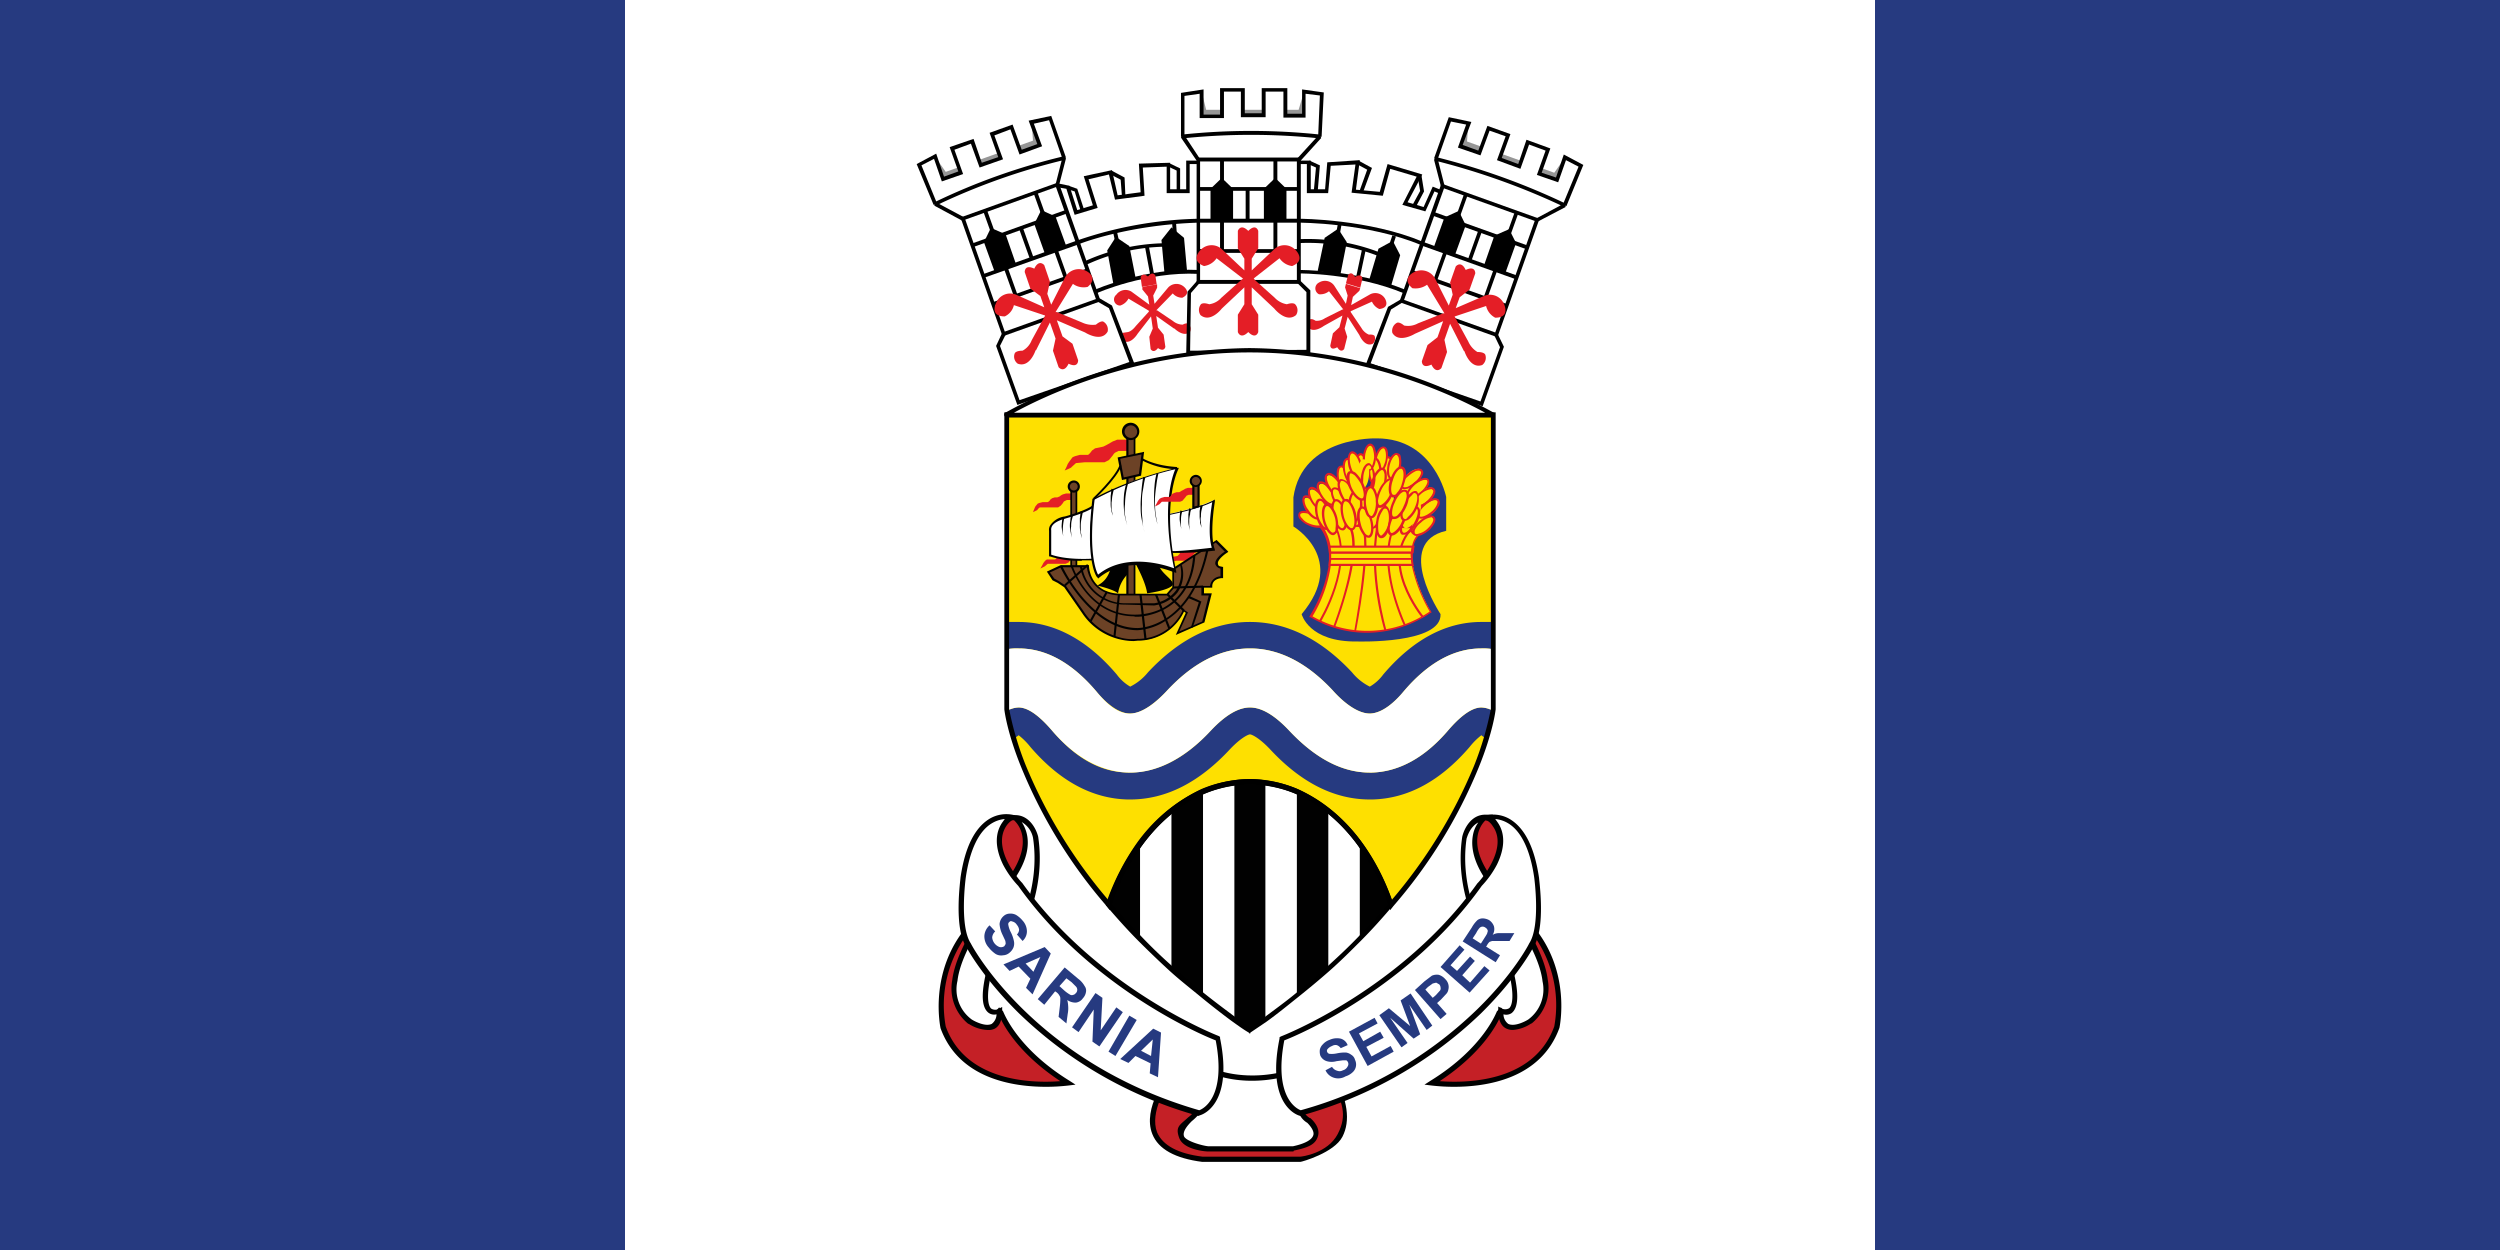 <svg id="Layer_1" data-name="Layer 1" xmlns="http://www.w3.org/2000/svg" viewBox="0 0 576 288">
  <rect width="576" height="288" fill="#fff"/>
  <rect width="144" height="288" fill="#263a80"/>
  <rect x="432" width="144" height="288" fill="#263a80"/>
  <g>
    <path d="M343.8,95.6H231.7v67.7s2.6,20.4,23.6,45.2c5.6-16.8,18.1-28.4,32.5-28.4s26.9,11.6,32.5,28.4c21-24.8,23.5-45.2,23.5-45.2Z" fill="#fee000"/>
    <g>
      <path d="M262.7,194.4a50.6,50.6,0,0,0-7.2,14.1c2.2,2.6,4.6,5.2,7.2,7.9Z" fill="#010101"/>
      <path d="M262.7,194.4v22l7.2,6.9V186.8A40.3,40.3,0,0,0,262.7,194.4Z" fill="#fff"/>
      <path d="M269.9,186.8v36.5l7.3,6.1v-47A32.2,32.2,0,0,0,269.9,186.8Z" fill="#010101"/>
      <path d="M277.2,182.4v47c2.3,1.8,4.7,3.7,7.2,5.5V180.4A25.7,25.7,0,0,0,277.2,182.4Z" fill="#fff"/>
      <path d="M288,180.1a21.9,21.9,0,0,0-3.6.3v54.5l3.6,2.6,3.6-2.6V180.4A21.9,21.9,0,0,0,288,180.1Z" fill="#010101"/>
      <path d="M291.6,180.4v54.5c2.5-1.8,4.9-3.7,7.2-5.5v-47A25.7,25.7,0,0,0,291.6,180.4Z" fill="#fff"/>
      <path d="M298.8,182.4v47l7.3-6.1V186.8A32.2,32.2,0,0,0,298.8,182.4Z" fill="#010101"/>
      <path d="M306.1,186.8v36.5l7.2-6.9v-22A40.3,40.3,0,0,0,306.1,186.8Z" fill="#fff"/>
      <path d="M313.3,216.4c2.6-2.7,5-5.3,7.2-7.9a50.6,50.6,0,0,0-7.2-14.1Z" fill="#010101"/>
    </g>
    <path d="M288,238.2l-.3-.3c-1.2-.7-2.3-1.5-3.7-2.5s-4.9-3.7-7.2-5.6-5-4-7.3-6.1-4.9-4.6-7.2-6.9-5-5.3-7.3-8l-.2-.2v-.3a55,55,0,0,1,7.3-14.3,38.8,38.8,0,0,1,7.4-7.7,39.9,39.9,0,0,1,7.3-4.5,28,28,0,0,1,7.4-2,23,23,0,0,1,7.4,0,28,28,0,0,1,7.4,2,39.9,39.9,0,0,1,7.3,4.5,38.8,38.8,0,0,1,7.4,7.7,55,55,0,0,1,7.3,14.3v.3l-.2.2c-2.3,2.7-4.7,5.4-7.3,8s-4.7,4.7-7.2,6.9-4.8,4.1-7.3,6.1-4.7,3.8-7.2,5.6l-3.7,2.5Zm-31.8-29.9c2.1,2.6,4.5,5.1,6.9,7.6s4.7,4.7,7.2,6.9,4.7,4.1,7.2,6.1,4.8,3.7,7.2,5.5l3.3,2.3,3.3-2.3c2.4-1.8,4.9-3.6,7.2-5.5s4.9-4,7.2-6.1,4.9-4.5,7.2-6.9,4.8-5,6.9-7.6a51.4,51.4,0,0,0-7-13.6h0a39.1,39.1,0,0,0-7.1-7.5,34.5,34.5,0,0,0-7.1-4.3,29.9,29.9,0,0,0-7.1-1.9,20.6,20.6,0,0,0-7,0,29.9,29.9,0,0,0-7.1,1.9,34.5,34.5,0,0,0-7.1,4.3,39.1,39.1,0,0,0-7.1,7.5A51.4,51.4,0,0,0,256.2,208.3Z"/>
    <g>
      <ellipse cx="342.9" cy="195.4" rx="3.7" ry="6.7" fill="#c42026"/>
      <g>
        <path d="M269.8,247.8s-13.3,16.6,7.2,19.3h22.6s16.8-1.7,7.2-19.3l-6.1,4.9H283Z" fill="#c42026"/>
        <path d="M299.6,267.7H277c-6.2-.8-10.1-2.9-11.5-6.4-2.4-6,3.6-13.6,3.9-13.9l.2-.3,13.6,5h17.3l6.5-5.2.3.6c3.2,5.9,3.9,10.7,2,14.4s-9.4,5.8-9.7,5.8Zm-22.5-1.2h22.4c.5,0,6.4-.8,8.7-5.2s1.1-7.4-1.6-12.6l-5.7,4.6h-18L270,248.5c-1.1,1.5-5.2,7.7-3.4,12.4C267.9,263.9,271.4,265.8,277.1,266.5Z"/>
      </g>
      <g>
        <path d="M352.5,213.5c9.1,10.5,6.2,23.2,6.2,23.2-6,16.5-28.8,12.8-28.8,12.8,12.6-7.8,15.5-16.3,15.5-16.3l.3-.3,1.8,2,4.8-1.5v-5.5l-1.4-4.6-2.9-5.4Z" fill="#c42026"/>
        <path d="M335,250.4a44.8,44.8,0,0,1-5.2-.3l-1.6-.2,1.4-.9c12.3-7.6,15.2-15.9,15.3-16h0l.9-.9,1.9,2.2,4-1.3V228l-1.4-4.5-3-5.7,5.3-5.1.4.4c9.2,10.6,6.3,23.6,6.3,23.7h0C355,248.7,342.3,250.4,335,250.4Zm-3.3-1.3c5.2.4,21.6.7,26.4-12.6a27.4,27.4,0,0,0-5.6-22.1l-3.7,3.6,2.7,5.1,1.4,4.7v6l-5.6,1.8-1.5-1.7C345.1,235.7,341.7,242.5,331.7,249.1Z"/>
      </g>
      <g>
        <path d="M277.9,246.2s9,4.9,22,0v7s-1.3,3.4,1.6,5.1c0,0,5.5,4.5-3.5,6.4H278.3s-10.5-.7-4.1-6.9c0,0,7.6-6,.4-9.4Z" fill="#fff"/>
        <path d="M298,265.3H278.3c-.6,0-5.6-.4-6.6-3.1s.2-3,2.1-4.8h0c.1,0,3.6-2.9,3.3-5.5-.1-1.1-1-2.1-2.7-2.9l-1-.5,4.5-3,.3.2c.1,0,8.9,4.7,21.5,0l.8-.3v7.9h-.1c0,.2-1,2.9,1.4,4.3h.1c.1.1,2.3,1.9,1.8,4s-2.3,2.8-5.6,3.5Zm-23.4-7c-1,1-2.2,2.4-1.8,3.5s4.3,2.2,5.6,2.3h19.5c2.8-.6,4.4-1.5,4.7-2.6s-1.2-2.6-1.4-2.8a4.5,4.5,0,0,1-1.9-5.6v-6c-11.5,4-19.6.6-21.3-.2l-2.2,1.5a4.7,4.7,0,0,1,2.5,3.4C278.7,254.9,275,258,274.6,258.3Z"/>
      </g>
      <g>
        <path d="M341.8,215.4a36.1,36.1,0,0,1-4.4-22.6s1-4.5,4.8-4.5c0,0-6,4.5.9,14.3,0,0,11.9,14.1,12.9,23.3a9.4,9.4,0,0,1-3.5,9.5s-6.7,4.2-6.8-2.5c0,0,5.7,2.9,2.1-10.6Z" fill="#fff"/>
        <path d="M348.6,237.3a3.3,3.3,0,0,1-1.7-.4c-1.1-.6-1.7-2-1.7-4v-1l.9.5a1.8,1.8,0,0,0,1.6-.1c.5-.4,1.6-2.3-.4-9.7l-6-6.8c-.2-.5-6.3-10.4-4.4-23,.4-1.8,2-5.1,5.3-5.1H344l-1.4,1c-.3.2-5.5,4.3,1,13.4.7.8,11.9,14.4,13,23.6a10.5,10.5,0,0,1-3.7,10.1h-.1A8.7,8.7,0,0,1,348.6,237.3Zm-2.2-3.6a2.8,2.8,0,0,0,1.1,2.2c1.4.7,3.8-.5,4.6-1a8.6,8.6,0,0,0,3.3-8.8h0c-1-9-12.6-22.9-12.8-23h0c-3.7-5.2-3.7-9-3.1-11.3a7,7,0,0,1,1.1-2.3c-2,1-2.6,3.5-2.7,3.7-1.7,11.7,3.9,21.4,4.3,22.1l6.1,6.9h0c1.7,6.2,1.7,9.8,0,11.2A2.2,2.2,0,0,1,346.4,233.7Z"/>
      </g>
      <g>
        <path d="M295.4,239.3s27.8-10.6,45.6-35.6c0,0,7.7-8.2,3.5-14,0,0-1.1-1.8-2.3-1.4s9.4-3.2,11.9,13.9c0,0,1.6,11.3-1.3,15.5,0,0-14.2,27.6-53.1,38.8C299.7,256.5,292.3,254.6,295.4,239.3Z" fill="#fff"/>
        <path d="M299.7,257.1h-.1c-.3,0-8-2.1-4.8-17.8v-.3l.3-.2c.3-.1,27.8-10.8,45.3-35.3h0c.1,0,7.4-7.9,3.5-13.2-.3-.5-1.1-1.4-1.6-1.2l-.4-1.1a7.5,7.5,0,0,1,6.1.8q5.1,3.2,6.6,13.5c0,.5,1.6,11.5-1.3,15.9-.3.6-3.9,7.2-12.1,15.3A96.7,96.7,0,0,1,299.9,257Zm-3.8-17.4c-2.5,13.1,2.9,15.8,3.8,16.1a94.7,94.7,0,0,0,40.7-23.3c8.3-8.1,11.9-15,11.9-15.1h0c2.7-4,1.2-15,1.2-15.1-.9-6.4-3-10.8-6-12.6a7,7,0,0,0-3-1l.5.7c1.8,2.5,1.8,5.9-.1,9.8a21.8,21.8,0,0,1-3.5,4.9C324.8,227.5,299.1,238.5,295.9,239.7Z"/>
      </g>
      <ellipse cx="233.1" cy="195.4" rx="3.7" ry="6.7" fill="#c42026"/>
      <g>
        <path d="M223.5,213.5c-9.1,10.5-6.2,23.2-6.2,23.2,6,16.5,28.8,12.8,28.8,12.8-12.6-7.8-15.5-16.3-15.5-16.3l-.3-.3-1.8,2-4.8-1.5v-5.5l1.4-4.6,2.9-5.4Z" fill="#c42026"/>
        <path d="M241,250.4c-7.3,0-20-1.7-24.3-13.5h0c0-.1-2.9-13.1,6.3-23.7l.4-.4,5.3,5.1-3,5.7-1.4,4.5v4.9l4,1.3,1.9-2.2.9.9h0c.1.1,3,8.4,15.3,16l1.4.9-1.6.2A44.8,44.8,0,0,1,241,250.4Zm-23.1-13.9c4.8,13.3,21.2,13,26.4,12.6-10-6.6-13.4-13.4-14.1-15.2l-1.5,1.7-5.6-1.8v-6l1.5-4.8,2.6-5-3.7-3.6A27.4,27.4,0,0,0,217.9,236.5Z"/>
      </g>
      <g>
        <path d="M234.2,215.4a36.1,36.1,0,0,0,4.4-22.6s-1-4.5-4.8-4.5c0,0,6,4.5-.9,14.3,0,0-11.9,14.1-12.9,23.3a9.4,9.4,0,0,0,3.5,9.5s6.7,4.2,6.8-2.5c0,0-5.7,2.9-2.1-10.6Z" fill="#fff"/>
        <path d="M227.4,237.3a8.7,8.7,0,0,1-4.2-1.4h-.1a10.5,10.5,0,0,1-3.7-10.1c1.1-9.2,12.3-22.8,13-23.6,6.5-9.1,1.3-13.2,1-13.4l-1.3-1h1.8c3.3,0,4.9,3.3,5.3,5,1.9,12.7-4.2,22.6-4.4,23.1h-.1l-5.9,6.8c-2,7.4-.9,9.3-.4,9.7a1.8,1.8,0,0,0,1.6.1l.9-.5v1c0,2-.6,3.4-1.7,4A3.3,3.3,0,0,1,227.4,237.3Zm-3.5-2.4c.8.5,3.2,1.7,4.6,1a2.8,2.8,0,0,0,1.1-2.2,2.2,2.2,0,0,1-1.9-.4c-1.7-1.4-1.7-5,0-11.2h0l6.1-6.9c.4-.7,6-10.4,4.2-22.2a5.4,5.4,0,0,0-2.6-3.6c1.4,2.1,3,6.6-2,13.6h0c-.2.1-11.8,14-12.8,23h0A8.6,8.6,0,0,0,223.9,234.9Z"/>
      </g>
      <g>
        <path d="M280.6,239.3s-27.8-10.6-45.6-35.6c0,0-7.7-8.2-3.5-14,0,0,1.1-1.8,2.3-1.4s-9.4-3.2-11.9,13.9c0,0-1.6,11.3,1.3,15.5,0,0,14.2,27.6,53.1,38.8C276.3,256.5,283.7,254.6,280.6,239.3Z" fill="#fff"/>
        <path d="M276.3,257.1h-.2a96.7,96.7,0,0,1-41.4-23.7c-8.2-8.1-11.8-14.7-12.1-15.3-2.9-4.4-1.3-15.4-1.3-15.9q1.5-10.3,6.6-13.5a7.5,7.5,0,0,1,6.1-.8l-.4,1.1c-.5-.2-1.3.7-1.6,1.1-3.9,5.4,3.4,13.3,3.5,13.3h0c17.5,24.5,45,35.2,45.3,35.3l.3.2v.3c3.2,15.7-4.5,17.8-4.8,17.8Zm-44.8-68.4a7,7,0,0,0-3,1c-3,1.8-5.1,6.2-6,12.6,0,.1-1.5,11.1,1.2,15.1h0c.1.3,14.5,27.4,52.6,38.4.9-.3,6.3-3,3.8-16.1-3.2-1.2-28.9-12.2-45.5-35.6a21.8,21.8,0,0,1-3.5-4.9c-1.9-3.9-1.9-7.3-.1-9.8Z"/>
      </g>
    </g>
    <g>
      <path d="M228,213.2l1.3,1.4a2.1,2.1,0,0,0-.7,1.4,2.6,2.6,0,0,0,1.7,2.2,1.4,1.4,0,0,0,1.1-.2l.3-.5a2.5,2.5,0,0,0-.1-.8l-.7-1.5a6.5,6.5,0,0,1-.6-2.3,2.7,2.7,0,0,1,1-1.9,2.1,2.1,0,0,1,1.3-.5,2.7,2.7,0,0,1,1.5.3,5.8,5.8,0,0,1,1.5,1.3,3.7,3.7,0,0,1,1,2.6,3,3,0,0,1-1,2.1l-1.3-1.5a1.6,1.6,0,0,0,.5-1.1,2.1,2.1,0,0,0-.5-1.1,1.7,1.7,0,0,0-1.1-.8c-.2-.1-.5-.1-.6.1a.6.6,0,0,0-.3.6,5.9,5.9,0,0,0,.6,1.8,8,8,0,0,1,.7,2,2.6,2.6,0,0,1-.1,1.5,3.1,3.1,0,0,1-.9,1.2,2.4,2.4,0,0,1-1.5.6,2.5,2.5,0,0,1-1.7-.3,7.1,7.1,0,0,1-1.6-1.5,3.8,3.8,0,0,1-1-2.7A3.5,3.5,0,0,1,228,213.2Z" fill="#263a80"/>
      <path d="M237.9,229.1l-1.5-1.5,1-2.1-2.7-2.8-2.1,1-1.4-1.5,9.5-4,1.4,1.5Zm.2-5.2,1.6-3.4-3.4,1.5Z" fill="#263a80"/>
      <path d="M239.1,230.2l6.2-7.3,3.1,2.6a5.3,5.3,0,0,1,1.5,1.7,1.7,1.7,0,0,1,.3,1.4,2.7,2.7,0,0,1-.7,1.4,2.3,2.3,0,0,1-1.6,1,3.3,3.3,0,0,1-2-.6,6.9,6.9,0,0,1,.2,1.3,6.7,6.7,0,0,1-.1,1.9l-.3,2.2-1.8-1.5.3-2.5a15.3,15.3,0,0,0,.1-1.8,1.1,1.1,0,0,0-.2-.6,2.3,2.3,0,0,0-.7-.8l-.3-.2-2.5,3.1Zm5-3,1.1,1a7.7,7.7,0,0,0,1.4,1,.8.8,0,0,0,.7,0c.2,0,.4-.2.6-.4a1.1,1.1,0,0,0,.3-.8,1.1,1.1,0,0,0-.3-.7l-1-1-1.2-.9Z" fill="#263a80"/>
      <path d="M247,236.7l5.4-7.9,1.6,1.1-.4,7.5,3.6-5.3,1.5,1.1-5.4,7.9-1.6-1.1.3-7.4-3.5,5.2Z" fill="#263a80"/>
      <path d="M255.4,242.3l4.8-8.3,1.7,1-4.9,8.3Z" fill="#263a80"/>
      <path d="M266.8,248.2l-1.9-.9.2-2.3-3.5-1.7-1.6,1.6-1.9-.9,7.6-7,1.8.9Zm-1.6-4.9.4-3.8-2.7,2.6Z" fill="#263a80"/>
    </g>
    <g>
      <path d="M305.4,246.6l1.5-.8a2,2,0,0,0,1.2.9,1.5,1.5,0,0,0,1.3-.1,1.7,1.7,0,0,0,1.1-.9,1,1,0,0,0,.1-.9,1,1,0,0,0-.4-.5h-.8l-1.5.2a4,4,0,0,1-2.2,0,2.4,2.4,0,0,1-1.5-1.3,3.2,3.2,0,0,1-.1-1.4,2.5,2.5,0,0,1,.7-1.2,3.6,3.6,0,0,1,1.5-1,4.1,4.1,0,0,1,2.6-.3,2.4,2.4,0,0,1,1.6,1.5l-1.6.7a1.8,1.8,0,0,0-.9-.7,1.5,1.5,0,0,0-1.1.2,2.4,2.4,0,0,0-1.1.8.6.6,0,0,0,0,.6.7.7,0,0,0,.5.4,5.5,5.5,0,0,0,1.7-.1,9,9,0,0,1,2.1-.2,2.6,2.6,0,0,1,1.2.5,1.9,1.9,0,0,1,.9,1.2,2.4,2.4,0,0,1-.5,2.8A4.2,4.2,0,0,1,310,248a3.3,3.3,0,0,1-2.7.3A3.1,3.1,0,0,1,305.4,246.6Z" fill="#263a80"/>
      <path d="M315.1,245.6l-4.3-7.9,5.9-3.2.7,1.3-4.3,2.3,1,1.8,3.9-2.2.8,1.4-4,2.1,1.2,2.2,4.4-2.4.7,1.3Z" fill="#263a80"/>
      <path d="M322.9,241.3l-5.1-7.4,2.2-1.6,4.9,4.1-2.2-5.9,2.3-1.6,5,7.4-1.3,1-4-5.8,2.5,6.8-1.5,1-5.4-4.8,4,5.8Z" fill="#263a80"/>
      <path d="M331.9,234.8l-5.9-6.7,2.2-2,1.7-1.3a2.9,2.9,0,0,1,1.6-.2,3.3,3.3,0,0,1,1.5,1,2.5,2.5,0,0,1,.7,1.2,2.4,2.4,0,0,1,0,1.2,1.9,1.9,0,0,1-.4.9l-1.3,1.4-.9.8,2.2,2.5Zm-3.5-6.8,1.7,1.9.7-.6,1-1.1a.9.9,0,0,0,.1-.7,1.1,1.1,0,0,0-.3-.7l-.7-.4-.8.2-1.1.8Z" fill="#263a80"/>
      <path d="M338.6,228.7l-6.7-5.9,4.4-5,1.1,1-3.2,3.6,1.5,1.3,3-3.3,1.1,1-2.9,3.3,1.8,1.7,3.3-3.8,1.2,1Z" fill="#263a80"/>
      <path d="M344.6,221.7l-7.6-4.8,2.1-3.2a7.1,7.1,0,0,1,1.3-1.7,2,2,0,0,1,1.3-.4,3.3,3.3,0,0,1,1.4.4,2.9,2.9,0,0,1,1.1,1.4,2.5,2.5,0,0,1-.3,2,2.8,2.8,0,0,1,1.2-.4h3.8l-1.1,1.8h-4l-.6.2a2.8,2.8,0,0,0-.6.8l-.2.3,3.2,2Zm-3.4-4.3.7-1.1c.5-.8.8-1.2.8-1.5a.6.6,0,0,0,0-.6,1.2,1.2,0,0,0-.5-.5,1,1,0,0,0-.7-.2,1,1,0,0,0-.7.4,5.2,5.2,0,0,0-.7,1.1l-.8,1.2Z" fill="#263a80"/>
    </g>
    <g>
      <path d="M234.7,149.4c6.3,0,12.3,3.3,17.9,9.9,1.9,2.3,4.8,5,7.7,5.1s6.4-2.9,8.7-5.4c6-6.4,12.4-9.6,19-9.6s13,3.2,19,9.6c2.2,2.5,5.6,5.4,8.6,5.4h.1c2.9-.1,5.8-2.8,7.7-5.1,5.6-6.6,11.6-9.9,17.9-9.9a12.7,12.7,0,0,1,2.8.2v-6.3h-2.8c-8.2,0-15.8,4.1-22.6,12.1a10.2,10.2,0,0,1-3.1,2.8,12.3,12.3,0,0,1-4.1-3.3c-7.2-7.7-15.1-11.6-23.5-11.6h0c-8.4,0-16.3,3.9-23.5,11.6a12.3,12.3,0,0,1-4.1,3.3,10.2,10.2,0,0,1-3.1-2.8c-6.8-8-14.4-12.1-22.6-12.1h-2.8v6.3A12.7,12.7,0,0,1,234.7,149.4Z" fill="#263a80"/>
      <path d="M341.3,163c-2.6,0-5.5,2.8-7.5,5.1-5.4,6.4-11.4,9.7-17.7,9.9h-.5c-6.4,0-12.6-3.3-18.6-9.7-3.3-3.5-6.3-5.3-9-5.3s-5.7,1.8-9,5.3c-6.1,6.6-12.5,9.8-19.1,9.7s-12.3-3.5-17.7-9.9c-2-2.3-4.9-5.1-7.5-5.1a5.6,5.6,0,0,0-2.7.8,64.3,64.3,0,0,0,1.5,6.5l1.2-.9a15.9,15.9,0,0,1,2.7,2.7c6.7,7.8,14.2,11.9,22.4,12.1h.6q12.3,0,23.1-11.7c2.6-2.7,4.2-3.3,4.5-3.3s1.9.6,4.5,3.3q10.8,11.7,23.1,11.7h.6c8.2-.2,15.7-4.3,22.4-12.1a15.9,15.9,0,0,1,2.7-2.7l1.2.9a64.3,64.3,0,0,0,1.5-6.5A5.6,5.6,0,0,0,341.3,163Z" fill="#263a80"/>
      <path d="M344.1,149.6a12.7,12.7,0,0,0-2.8-.2c-6.3,0-12.3,3.3-17.9,9.9-1.9,2.3-4.8,5-7.7,5.1h-.1c-3,0-6.4-2.9-8.6-5.4-6-6.4-12.4-9.6-19-9.6s-13,3.2-19,9.6c-2.3,2.5-5.6,5.4-8.7,5.4s-5.8-2.8-7.7-5.1c-5.6-6.6-11.6-9.9-17.9-9.9a12.7,12.7,0,0,0-2.8.2v14a.3.3,0,0,1,.1.2,5.6,5.6,0,0,1,2.7-.8c2.6,0,5.5,2.8,7.5,5.1,5.4,6.4,11.4,9.7,17.7,9.9s13-3.1,19.1-9.7c3.3-3.5,6.3-5.3,9-5.3s5.7,1.8,9,5.3c6,6.4,12.2,9.7,18.6,9.7h.5c6.3-.2,12.3-3.5,17.7-9.9,2-2.3,4.9-5.1,7.5-5.1a5.6,5.6,0,0,1,2.7.8.3.3,0,0,1,.1-.2Z" fill="#fff"/>
    </g>
    <path d="M320.3,209.7l-.3-1c-5.8-17-18.3-28-32-28s-26.2,11-32,28l-.3,1-.7-.9a115,115,0,0,1-19.7-32c-3.3-8.1-3.9-13.2-3.9-13.4h0V95H344.6v68.4c0,.2-.6,5.3-3.9,13.4a115,115,0,0,1-19.7,32Zm-87.8-46.4a70.3,70.3,0,0,0,3.9,13.2,115.7,115.7,0,0,0,18.9,30.8c6-16.9,18.8-27.8,32.7-27.8s26.7,10.9,32.7,27.8a115.7,115.7,0,0,0,18.9-30.8,72.7,72.7,0,0,0,3.9-13.2V96.2h-111Z"/>
    <path d="M331.9,141.5s-10.9-16.4,1.3-19.2v-7.8s-2.7-13.5-16-13.5c0,0-17.2-.6-19.2,13.6v6.7s12.6,7.4,1.9,20.2c0,0,1.6,6.5,12.9,6.3C312.8,147.8,332.2,148.4,331.9,141.5Z" fill="#263a80"/>
    <g>
      <path d="M260.3,101.3h-2.9l-1,.4-.7.4-.7.4-.8.4-.9.2-1,.2-.7.5-.3.4a3.3,3.3,0,0,1-.6.6h-1.9l-1.1.3c-.2.1-.6.2-.7.4l-.6.8-.4.6a10.7,10.7,0,0,1-.7,1.5s1.6-.6,1.6-.8l1-.9,2.1-.2h4.5l1-.5.9-1.1a2.2,2.2,0,0,1,.5-.6l.8-.4h2.2Z" fill="#e41e26"/>
      <line x1="252.3" y1="134.6" x2="248" y2="138.8" fill="#010101"/>
      <path d="M256.1,129s.2,4.3-3.3,5.9c0,0,3.8.9,4.8,1.8a8,8,0,0,1,2.1-4.3l.9-4.4s3.3,5.5,3.7,8.7c0,0,4.7-.6,5.8-1.8s-4.5-3.6-2.7-5.9l-2.8-2-5.2-1.1Z" fill="#010101"/>
      <g>
        <rect x="259.7" y="99.5" width="1.7" height="38.58" fill="#6c4226"/>
        <path d="M261.6,138.3h-2.1V99.2h2.1Zm-1.6-.5h1.2V99.7H260Z" fill="#010101"/>
      </g>
      <path d="M277.1,125.3H276l-.7.2-.6.2-.4.3-.4.3-.5.3-.6.2-.5.3-.4.3-.2.3-.4.4-1.1.2-.7.3-.4.2-.4.6a2.3,2.3,0,0,0-.1.4,6.9,6.9,0,0,0-.4,1l1-.6.5-.7,1.3-.3h2l.9-.2.5-.4.5-.7.3-.4.5-.3H277Z" fill="#e41e26"/>
      <g>
        <path d="M244.4,130.4h6.2s.3,6.6,7.8,6.6H269l1.3-1.6v-4.2l9.9-6.5,2.4,2.4s-4.2,2.7-1.1,3.7V133s-2.4.1-2.4,2.2h-1.9V137h1.7l-1.6,6.3-5.9,2.6,2.1-4.7-.8-.5a11.4,11.4,0,0,1-10.6,6.8s-7.4,1-12.6-6.5l-4.1-5.9-1.5-1-1.2-.6-1.2-1.7Z" fill="#6c4226"/>
        <path d="M261.2,147.7a14.4,14.4,0,0,1-11.9-6.5l-4.1-5.9-1.5-1-1.2-.6-1.3-2,3.2-1.5h6.5v.2c0,.3.3,6.4,7.5,6.4h10.4l1.3-1.5V131l10.2-6.6,2.7,2.7-.2.2c-.7.4-2.3,1.7-2.2,2.5s.4.6,1,.8h.2v2.6h-.3c-.1,0-2.2.1-2.2,1.9v.3h-1.9v1.3h1.8l-1.7,6.7-6.6,2.9,2.3-5.1-.4-.3a11.7,11.7,0,0,1-10.7,6.7Zm-18.3-14.4,1.1.6,1.6,1.1,4.1,5.9a14,14,0,0,0,8.1,5.9,10.4,10.4,0,0,0,4.2.4,11.4,11.4,0,0,0,10.5-6.6v-.3l1.2.8-2,4.4,5.3-2.3,1.5-6h-1.7V135h2a2.5,2.5,0,0,1,2.4-2.2V131a1.5,1.5,0,0,1-1.2-1.1c-.1-1.1,1.5-2.4,2.2-2.8l-2.1-2.1-9.6,6.3v4.2l-1.5,1.7H258.4c-6.8,0-7.8-5.3-8-6.5h-5.9l-2.6,1.2Z" fill="#010101"/>
      </g>
      <path d="M262.1,145.2h0c-11,0-17.8-14.5-17.9-14.7l.5-.2c0,.2,6.7,14.4,17.4,14.4h0c.5,0,12.4-.2,16-18.8h.5c-1.1,5.5-3.6,13-9.7,16.9A13.2,13.2,0,0,1,262.1,145.2Z" fill="#010101"/>
      <path d="M261.4,142c-10.9,0-14.6-11.4-14.7-11.5h.5c0,.1,3.8,11.6,14.9,11.1a14.2,14.2,0,0,0,6-1.6c4.1-2.3,6.4-6.2,6.8-11.9h.5c-1,13.8-13,14-13.3,14h-.7Z" fill="#010101"/>
      <path d="M259.2,139.3a10.3,10.3,0,0,1-8.7-4.6,11.3,11.3,0,0,1-1.7-4.2h.5a10.1,10.1,0,0,0,9.9,8.5h6.7a7.8,7.8,0,0,0,5-2.9,7.2,7.2,0,0,0,1-5.9h.4a7.4,7.4,0,0,1-1,6.3,8.3,8.3,0,0,1-5.4,3Z" fill="#010101"/>
      <rect x="244.5" y="132.5" width="7.1" height="0.48" transform="translate(-25.4 198.9) rotate(-41.8)" fill="#010101"/>
      <rect x="249.4" y="139.6" width="7.7" height="0.48" transform="translate(7.8 293) rotate(-60.9)" fill="#010101"/>
      <rect x="252.5" y="141.6" width="9.8" height="0.48" transform="translate(88.9 382.7) rotate(-83.9)" fill="#010101"/>
      <rect x="263.1" y="137" width="0.5" height="10.39" transform="translate(-14.2 30.3) rotate(-6.4)" fill="#010101"/>
      <rect x="270.3" y="135.1" width="6.8" height="0.48" transform="translate(-3.8 8.1) rotate(-1.7)" fill="#010101"/>
      <rect x="267.6" y="136.7" width="0.5" height="8.53" transform="translate(-33 107.9) rotate(-21.5)" fill="#010101"/>
      <rect x="270.6" y="136.2" width="0.5" height="5.23" transform="translate(-18.3 233.7) rotate(-45.3)" fill="#010101"/>
      <path d="M249.2,126.8h-1.9l-.6.2-.4.2-.5.3-.5.2-.6.2h-.6l-.4.3-.2.3a1.4,1.4,0,0,1-.4.4h-1.9l-.4.3-.4.5-.2.4-.5.9,1-.5.7-.6h4.1l.7-.3.5-.7.3-.4.5-.3h1.4Z" fill="#e41e26"/>
      <polygon points="274.8 144.6 274.4 144.5 276.2 138.8 273.8 137.8 274 137.3 276.8 138.6 274.8 144.6" fill="#010101"/>
      <path d="M247.4,113.7h-1.8l-.7.2-.4.2-.4.3-.5.2H243l-.6.2-.4.3-.2.3s-.3.3-.5.3h-1.1l-.8.2-.4.2c0,.1-.4.5-.4.5l-.2.4-.4,1,1-.5a1.7,1.7,0,0,1,.6-.6h4.2l.6-.4.5-.6s.2-.4.3-.4l.6-.3h1.3Z" fill="#e41e26"/>
      <g>
        <rect x="246.8" y="112.1" width="1.1" height="18.31" fill="#6c4226"/>
        <path d="M248.2,130.6h-1.6V111.9h1.6Zm-1.2-.4h.8V112.3H247Z" fill="#010101"/>
      </g>
      <g>
        <circle cx="247.4" cy="112.1" r="1.2" fill="#6c4226"/>
        <path d="M247.4,113.5a1.4,1.4,0,1,1,1.4-1.4A1.4,1.4,0,0,1,247.4,113.5Zm0-2.3a.9.9,0,1,0,.9.9A.9.9,0,0,0,247.4,111.2Z" fill="#010101"/>
      </g>
      <g>
        <path d="M242,128v-5.7s-.6-2.1,3.4-3.1c0,0,5.5-1.4,6.8-2.9,0,0-1.9,8.1.1,12.6C252.3,128.9,246.1,129.5,242,128Z" fill="#fff"/>
        <path d="M249.3,129.2a21.6,21.6,0,0,1-7.4-1h-.2v-5.9a1.9,1.9,0,0,1,.3-1.3,4.8,4.8,0,0,1,3.3-2c.1,0,5.5-1.5,6.7-2.8l.6-.7-.2.9c0,.1-1.8,8,.2,12.4v.3h-3.4Zm-7.1-1.4c3.5,1.2,8.5,1,9.8.9-1.5-3.9-.6-9.7-.2-11.7-1.9,1.3-6.2,2.4-6.4,2.5-1.9.5-2.7,1.2-3,1.7a1.6,1.6,0,0,0-.2,1h0Z" fill="#010101"/>
      </g>
      <path d="M245.2,119.4a12,12,0,0,0-.3,2,8.1,8.1,0,0,0,.1,2.2,14.3,14.3,0,0,1-.4-2.2,14.9,14.9,0,0,1,.2-2.1Z" fill="#010101"/>
      <path d="M249.5,117.9l-.3,1.5a8.8,8.8,0,0,0-.2,1.6v1.5l.3,1.5a8.3,8.3,0,0,1-.4-1.5,7.6,7.6,0,0,1-.1-1.5v-1.6c.1-.5.1-1,.2-1.6Z" fill="#010101"/>
      <g>
        <path d="M267.4,118.8s8.3-1.5,12.2-3.6c0,0-1.4,7.6,0,11.2,0,0-9.1,1.2-10.6.7Z" fill="#fff"/>
        <path d="M270.5,127.4h-1.8l-1.6-8.6h.3c.1,0,8.2-1.4,12.1-3.5l.4-.2v.5c0,.1-1.3,7.5,0,11v.3h-.3A78.8,78.8,0,0,1,270.5,127.4Zm-1.3-.5c1.4.3,7.4-.4,10-.7-1-3.2-.2-8.8.1-10.5-3.7,1.8-10.2,3-11.6,3.3Z" fill="#010101"/>
      </g>
      <path d="M274.5,117.3a2.7,2.7,0,0,0-.3,1.2,6.9,6.9,0,0,0-.2,1.3v1.3c.1.5.1.9.2,1.3l-.3-1.3a5.3,5.3,0,0,1-.1-1.3v-1.3c.1-.5.1-.9.2-1.4Z" fill="#010101"/>
      <path d="M272.4,117.8a6.4,6.4,0,0,0-.3,2,7.4,7.4,0,0,0,.1,2.1,13,13,0,0,1-.4-2.1,8.6,8.6,0,0,1,.2-2.2Z" fill="#010101"/>
      <g>
        <circle cx="260.6" cy="99.5" r="1.7" fill="#6c4226"/>
        <path d="M260.6,101.4a2,2,0,1,1,1.9-1.9A2,2,0,0,1,260.6,101.4Zm0-3.4a1.5,1.5,0,0,0-1.5,1.5,1.5,1.5,0,0,0,1.5,1.4,1.4,1.4,0,0,0,1.4-1.4A1.5,1.5,0,0,0,260.6,98Z" fill="#010101"/>
      </g>
      <g>
        <path d="M270.8,131.3c-3.5-16.1.4-23.5.4-23.5-12.2,3-19.2,7.1-19.2,7.1-1.8,14.4.9,17.9.9,17.9,7.1-6,17.4-1.6,17.4-1.6Z" fill="#fff"/>
        <path d="M252.9,133.1l-.2-.2c-.1-.1-2.7-3.7-1-18h.2s7.1-4.2,19.2-7.1h.5l-.2.5s-3.8,7.5-.4,23.3v.4l-.9-.3c-.1,0-10.3-4.3-17.1,1.6Zm-.7-18c-1.5,12,.3,16.4.8,17.3,7-5.7,17.3-1.5,17.4-1.5h.1c-2.9-13.7-.5-21,.3-22.8A77.3,77.3,0,0,0,252.2,115.1Z" fill="#010101"/>
      </g>
      <g>
        <polygon points="257.8 105.5 263.3 104.4 262.6 109.4 258.7 110.3 257.8 105.5" fill="#6c4226"/>
        <path d="M258.5,110.6l-1-5.2,6.1-1.3-.7,5.5Zm-.4-4.9.8,4.3,3.5-.8.6-4.5Z" fill="#010101"/>
      </g>
      <path d="M252.1,115.1l-.3-.3c.1-.1,5-4.7,6.1-7.5h.5C257.2,110.4,252.3,114.9,252.1,115.1Z" fill="#010101"/>
      <path d="M271.2,108.1A18,18,0,0,1,263,106l.3-.4s2.6,1.7,7.9,2Z" fill="#010101"/>
      <path d="M256.6,112.8l-.3,1.4c-.1.5-.1,1.1-.2,1.6v1.5l.3,1.5a6.6,6.6,0,0,1-.4-1.5,7.6,7.6,0,0,1-.1-1.5v-1.6c.1-.5.1-1,.2-1.6Z" fill="#010101"/>
      <path d="M263.9,110c-.3,1-.4,2.1-.6,3.1s-.2,2.1-.2,3.2a16.1,16.1,0,0,0,.1,3.1,11.9,11.9,0,0,0,.5,3.2c-.3-1.1-.5-2.1-.7-3.2s-.2-2.1-.2-3.1.1-2.2.2-3.2a31.1,31.1,0,0,1,.4-3.2Z" fill="#010101"/>
      <path d="M266.9,109.1a25,25,0,0,0-.5,2.9,28.5,28.5,0,0,0-.3,2.9c0,1,0,2,.1,3a29.3,29.3,0,0,0,.5,2.9,15,15,0,0,1-.6-2.9c-.1-1-.2-2-.2-3a27.1,27.1,0,0,1,.1-2.9,15.7,15.7,0,0,1,.5-3Z" fill="#010101"/>
      <path d="M275.5,112.4h-1.8l-.6.2-.5.3-.4.2-.5.3h-.6l-.6.2-.4.2-.2.3-.4.4h-1.2l-.7.2-.4.2-.4.5-.2.4-.5.9,1-.5.6-.6h4.2c.2-.1.6-.2.6-.3l.6-.7.3-.4.5-.2h1.4Z" fill="#e41e26"/>
      <g>
        <polygon points="276.1 110.8 275 110.8 275 117 276.1 116.6 276.1 110.8" fill="#6c4226"/>
        <path d="M274.7,117.3v-6.7h1.7v6.2Zm.5-6.2v5.6l.7-.2v-5.4Z" fill="#010101"/>
      </g>
      <g>
        <circle cx="275.5" cy="110.8" r="1.2" fill="#6c4226"/>
        <path d="M275.5,112.2a1.4,1.4,0,0,1-1.4-1.4,1.5,1.5,0,0,1,1.4-1.4,1.4,1.4,0,0,1,1.4,1.4A1.4,1.4,0,0,1,275.5,112.2Zm0-2.3a.9.9,0,0,0-.9.9,1,1,0,0,0,.9,1,1.1,1.1,0,0,0,1-1A1,1,0,0,0,275.5,109.9Z" fill="#010101"/>
      </g>
      <path d="M259.9,111.4a20.5,20.5,0,0,0-.5,2.4,17.9,17.9,0,0,0-.2,2.4,9.6,9.6,0,0,0,0,2.4,20.5,20.5,0,0,0,.5,2.4,21,21,0,0,1-.6-2.4,19.4,19.4,0,0,1-.2-2.4,20.1,20.1,0,0,1,.1-2.5,20.5,20.5,0,0,1,.5-2.4Z" fill="#010101"/>
      <path d="M247.2,118.8l-.3,1.2a5.7,5.7,0,0,0-.1,1.3,2.8,2.8,0,0,0,0,1.3,5.1,5.1,0,0,0,.2,1.3,5.3,5.3,0,0,1-.3-1.2,6.8,6.8,0,0,1-.2-1.4,5.7,5.7,0,0,1,.1-1.3,6.8,6.8,0,0,1,.2-1.4Z" fill="#010101"/>
      <path d="M277.1,116.5l-.3,1.2a6.2,6.2,0,0,0-.1,1.3,2.8,2.8,0,0,0,0,1.3,5.1,5.1,0,0,0,.2,1.3,5.6,5.6,0,0,1-.4-1.2c0-.5-.1-.9-.1-1.4v-1.3c.1-.4.1-.9.2-1.3Z" fill="#010101"/>
    </g>
    <g>
      <g>
        <ellipse cx="310.9" cy="120.8" rx="3.4" ry="1.4" transform="translate(-18.8 171.6) rotate(-30)" fill="#fee000"/>
        <path d="M308.9,123.2a1.4,1.4,0,0,1-1.2-.5,1.4,1.4,0,0,1,.3-1.7,8.5,8.5,0,0,1,2-1.7h0a9.6,9.6,0,0,1,2.4-.8c.9-.2,1.4,0,1.7.5a1.5,1.5,0,0,1-.4,1.6,8.5,8.5,0,0,1-2,1.7,8.9,8.9,0,0,1-2.4.9Zm1.4-3.4a7.1,7.1,0,0,0-1.8,1.5c-.4.5-.5.9-.4,1.1a1.2,1.2,0,0,0,1.1.2,6.5,6.5,0,0,0,2.2-.8,6,6,0,0,0,1.9-1.5c.3-.5.4-.9.3-1.1s-.5-.3-1.1-.2a8.5,8.5,0,0,0-2.2.8Z" fill="#e41e26"/>
      </g>
      <g>
        <path d="M325.4,129a7.6,7.6,0,0,1-.1-1.5c.1-.5.1-.9.2-1.4a5.4,5.4,0,0,1,3.9-4.4h0l-25.3-.6a9.5,9.5,0,0,1,2.3,5.1c0,.4.1.9.1,1.4V129a5.7,5.7,0,0,1-.1,1.3A30.7,30.7,0,0,1,302,142a25.7,25.7,0,0,0,27.7-1,37,37,0,0,1-4.2-10.7A5.7,5.7,0,0,1,325.4,129Z" fill="#fee000"/>
        <path d="M315.1,145.8a25.5,25.5,0,0,1-13.2-3.6h-.2v-.2a31.7,31.7,0,0,0,4.4-11.6,7.1,7.1,0,0,1,.1-1.4v-1.4c-.1-.5-.1-1-.2-1.3-.5-3.4-2.1-5-2.2-5l-.4-.5,26.1.6v.6h-.2a5,5,0,0,0-3.7,4.3,5.1,5.1,0,0,0-.2,1.3v1.4a5.9,5.9,0,0,0,.2,1.4,32.9,32.9,0,0,0,4.2,10.6v.2h-.2A26.4,26.4,0,0,1,315.1,145.8ZM302.4,142a25.5,25.5,0,0,0,27-1.1,36,36,0,0,1-4.1-10.5c-.1-.5-.1-1-.2-1.4h0v-1.5a5.9,5.9,0,0,1,.2-1.4,5.4,5.4,0,0,1,3.2-4.3l-23.8-.6a11.2,11.2,0,0,1,1.9,4.9,5.7,5.7,0,0,1,.1,1.4,3.8,3.8,0,0,1,0,1.5,6.6,6.6,0,0,1-.1,1.4A31,31,0,0,1,302.4,142Z" fill="#e41e26"/>
      </g>
      <path d="M327.6,142.3c-.1-.1-10.5-12.9-2.2-21l.3.4c-7.9,7.7,2.2,20.2,2.3,20.3Z" fill="#e41e26"/>
      <path d="M304.3,143.3l-.4-.3c.1-.1,7.9-13,3.5-21.8l.4-.2C312.3,130,304.4,143.2,304.3,143.3Z" fill="#e41e26"/>
      <path d="M307.6,144.5l-.4-.2c0-.1,6.7-17.2,3.5-23l.5-.3q2.1,3.9-.6,14.1A97.6,97.6,0,0,1,307.6,144.5Z" fill="#e41e26"/>
      <path d="M323.5,144.2c-.1-.2-6.7-14.2-2.5-22.9l.4.2c-2.1,4.4-1.3,10.3-.3,14.4a52,52,0,0,0,2.8,8.1Z" fill="#e41e26"/>
      <path d="M319,145.3c-.1-.1-3.9-13-1.9-24h.5c-2,10.9,1.8,23.7,1.8,23.8Z" fill="#e41e26"/>
      <path d="M312.4,145.5H312c0-.2,3.5-18.6,1.9-23.9l.5-.2C316,126.8,312.6,144.7,312.4,145.5Z" fill="#e41e26"/>
      <g>
        <path d="M325.5,126H306.3a5.7,5.7,0,0,1,.1,1.3h18.9A5.9,5.9,0,0,1,325.5,126Z" fill="#fee000"/>
        <path d="M325.5,127.6H306.2v-.2c0-.6-.1-1-.1-1.4v-.3h19.8v.3c-.1.4-.1.9-.2,1.4Zm-18.8-.5h18.4a2.8,2.8,0,0,1,.1-.9H306.6C306.6,126.5,306.7,126.8,306.7,127.1Z" fill="#e41e26"/>
      </g>
      <g>
        <path d="M325.3,127.3H306.4a7.6,7.6,0,0,1,.1,1.5h18.8Z" fill="#fee000"/>
        <path d="M325.6,129H306.2v-1.9h19.3V129Zm-18.9-.4h18.4a3.8,3.8,0,0,1-.1-1H306.7Z" fill="#e41e26"/>
      </g>
      <g>
        <ellipse cx="313.5" cy="115.7" rx="3.4" ry="1.4" transform="translate(108.6 379.7) rotate(-72.4)" fill="#fee000"/>
        <path d="M312.7,119.3h-.3c-.4-.1-.7-.7-.8-1.5a7.7,7.7,0,0,1,.3-2.5,7.1,7.1,0,0,1,1.2-2.3,1.8,1.8,0,0,1,1.6-.8,1.8,1.8,0,0,1,.8,1.5,8,8,0,0,1-.3,2.6,9.9,9.9,0,0,1-1.2,2.3C313.5,119,313.1,119.3,312.7,119.3Zm1.7-6.6a2.1,2.1,0,0,0-.9.5,6.8,6.8,0,0,0-1,2.1h0a7.5,7.5,0,0,0-.4,2.4,1.5,1.5,0,0,0,.5,1c.2.1.6-.1,1-.6a5.1,5.1,0,0,0,1-2.1,6.6,6.6,0,0,0,.4-2.3c-.1-.6-.3-1-.5-1Z" fill="#e41e26"/>
      </g>
      <g>
        <path d="M325.3,128.8H306.5c-.1.4-.1.9-.2,1.4h19.2A6.8,6.8,0,0,1,325.3,128.8Z" fill="#fee000"/>
        <path d="M325.8,130.4H306.1v-.2a6.6,6.6,0,0,0,.1-1.4v-.2h19.3v.2c.1.4.1.9.2,1.3Zm-19.2-.5h18.6a2.8,2.8,0,0,1-.1-.9H306.7C306.7,129.4,306.6,129.7,306.6,129.9Z" fill="#e41e26"/>
      </g>
      <g>
        <ellipse cx="302" cy="119.7" rx="1.3" ry="2.9" transform="translate(65.1 341.9) rotate(-64.8)" fill="#fee000"/>
        <path d="M303.6,121.6a5.2,5.2,0,0,1-2.2-.6,4.9,4.9,0,0,1-1.8-1.3,1.2,1.2,0,0,1-.4-1.4c.3-.8,1.8-.8,3.5,0s2.6,1.9,2.2,2.7S304.3,121.6,303.6,121.6Zm-3.2-3.4c-.4,0-.7.1-.8.3s0,.6.4.9a3.4,3.4,0,0,0,1.6,1.2c1.4.6,2.7.6,2.9.2s-.6-1.4-2-2.1A6.3,6.3,0,0,0,300.4,118.2Z" fill="#e41e26"/>
      </g>
      <g>
        <ellipse cx="302.2" cy="116.9" rx="1.3" ry="2.9" transform="translate(-15.2 182.1) rotate(-32.7)" fill="#fee000"/>
        <path d="M303.5,119.7c-.8,0-1.8-.8-2.6-2a6.4,6.4,0,0,1-.8-2c-.1-.7,0-1.3.4-1.5a1.5,1.5,0,0,1,1.5.3,5.9,5.9,0,0,1,1.5,1.6c1,1.5,1.2,3,.4,3.5Zm-2.5-5.1h-.2c-.2.1-.3.5-.2,1a3.6,3.6,0,0,0,.8,1.8c.8,1.3,1.9,2,2.3,1.8s.2-1.6-.6-2.9a4.7,4.7,0,0,0-1.4-1.4Z" fill="#e41e26"/>
      </g>
      <g>
        <ellipse cx="322.4" cy="112.8" rx="3.4" ry="1.4" fill="#fee000"/>
        <path d="M322.4,114.5c-2.1,0-3.7-.7-3.7-1.7s1.6-1.6,3.7-1.6,3.7.7,3.7,1.6S324.5,114.5,322.4,114.5Zm0-2.8c-1.8,0-3.2.6-3.2,1.1s1.4,1.2,3.2,1.2,3.2-.6,3.2-1.2S324.2,111.7,322.4,111.7Z" fill="#e41e26"/>
      </g>
      <g>
        <ellipse cx="303.5" cy="115" rx="1.3" ry="2.9" transform="translate(-14 182.5) rotate(-32.7)" fill="#fee000"/>
        <path d="M304.7,117.8a1.9,1.9,0,0,1-1-.4,5.9,5.9,0,0,1-1.5-1.6h0c-1-1.5-1.1-3-.4-3.5s2,.4,3,1.9a6.4,6.4,0,0,1,.8,2c.1.7,0,1.3-.4,1.5Zm-2.1-2.2a6.7,6.7,0,0,0,1.4,1.5,1.4,1.4,0,0,0,1,.2c.2-.1.2-.5.1-1a3.7,3.7,0,0,0-.7-1.8c-.9-1.3-2-2-2.4-1.8s-.2,1.6.6,2.9Z" fill="#e41e26"/>
      </g>
      <g>
        <ellipse cx="313.5" cy="107.6" rx="1.3" ry="2.9" fill="#fee000"/>
        <path d="M313.5,110.8c-.8,0-1.5-1.4-1.5-3.2s.7-3.2,1.5-3.2,1.6,1.4,1.6,3.2S314.4,110.8,313.5,110.8Zm0-5.9c-.4,0-1,1.1-1,2.7s.6,2.7,1,2.7,1.1-1.2,1.1-2.7S314,104.9,313.5,104.9Z" fill="#e41e26"/>
      </g>
      <g>
        <ellipse cx="305.6" cy="113.7" rx="1.3" ry="2.9" transform="translate(-12.9 183.4) rotate(-32.7)" fill="#fee000"/>
        <path d="M306.8,116.5c-.7,0-1.7-.8-2.5-2a11.3,11.3,0,0,1-.9-2,1.6,1.6,0,0,1,.4-1.5,1.7,1.7,0,0,1,1.5.2,5,5,0,0,1,1.5,1.7c1,1.5,1.2,3,.5,3.5Zm-2.5-5.1h-.2c-.2.1-.3.5-.2,1a5.5,5.5,0,0,0,.8,1.8c.8,1.3,1.9,2,2.3,1.8s.3-1.6-.6-2.9a10,10,0,0,0-1.3-1.5Z" fill="#e41e26"/>
      </g>
      <g>
        <ellipse cx="320.4" cy="115.7" rx="3.4" ry="1.4" transform="matrix(0.3, -0.95, 0.95, 0.3, 113.43, 386.26)" fill="#fee000"/>
        <path d="M319.6,119.3h-.3c-.4-.1-.7-.7-.8-1.5a5.7,5.7,0,0,1,.3-2.5,7.1,7.1,0,0,1,1.2-2.3,1.8,1.8,0,0,1,1.6-.8,1.8,1.8,0,0,1,.8,1.5,8,8,0,0,1-.3,2.6,9.9,9.9,0,0,1-1.2,2.3C320.4,119,320,119.3,319.6,119.3Zm1.7-6.6a2.1,2.1,0,0,0-.9.5,6.8,6.8,0,0,0-1,2.1h0a7.5,7.5,0,0,0-.4,2.4c.1.5.2.9.5,1s.6-.1,1-.6a5.1,5.1,0,0,0,1-2.1,6.6,6.6,0,0,0,.4-2.3c-.1-.6-.3-1-.5-1Z" fill="#e41e26"/>
      </g>
      <g>
        <ellipse cx="307.4" cy="111.8" rx="1.3" ry="2.9" transform="translate(-11.6 184) rotate(-32.7)" fill="#fee000"/>
        <path d="M308.6,114.6a1.6,1.6,0,0,1-1-.4,5.9,5.9,0,0,1-1.5-1.6h0c-1-1.5-1.2-3-.4-3.5s2,.3,3,1.9a5.6,5.6,0,0,1,.8,2,1.5,1.5,0,0,1-.4,1.5Zm-2.1-2.3a4.1,4.1,0,0,0,1.4,1.5c.4.3.8.4,1,.2s.2-.4.1-.9a5.6,5.6,0,0,0-.7-1.9c-.9-1.3-2-2-2.4-1.7s-.2,1.5.6,2.8Z" fill="#e41e26"/>
      </g>
      <g>
        <ellipse cx="308.8" cy="115.1" rx="1.3" ry="2.9" transform="translate(-13.2 185.3) rotate(-32.7)" fill="#fee000"/>
        <path d="M310,117.9l-1-.4a7.8,7.8,0,0,1-1.5-1.6h0c-1-1.6-1.1-3.1-.4-3.5s2,.3,3,1.8a6.9,6.9,0,0,1,.8,2.1c.1.7,0,1.2-.4,1.4Zm-2.1-2.3a4.1,4.1,0,0,0,1.4,1.5c.4.3.8.4,1,.2s.2-.5.1-.9a3.7,3.7,0,0,0-.7-1.9c-.9-1.3-2-2-2.4-1.7s-.2,1.5.6,2.8Z" fill="#e41e26"/>
      </g>
      <g>
        <ellipse cx="309.6" cy="110.3" rx="1.3" ry="2.9" transform="translate(-17.5 78.1) rotate(-14)" fill="#fee000"/>
        <path d="M310.2,113.5a1.4,1.4,0,0,1-1.1-.8,5.3,5.3,0,0,1-.9-2h0a5.8,5.8,0,0,1-.2-2.2q.2-1.1.9-1.2c.8-.3,1.7.9,2.2,2.7a5.6,5.6,0,0,1,.1,2.2c-.1.7-.4,1.1-.8,1.2Zm-1.6-2.9a6.1,6.1,0,0,0,.8,1.8,1.2,1.2,0,0,0,.9.6,1.3,1.3,0,0,0,.5-.9,4.7,4.7,0,0,0-.2-2c-.4-1.5-1.2-2.5-1.6-2.4s-.4.4-.5.9a4.6,4.6,0,0,0,.1,2Z" fill="#e41e26"/>
      </g>
      <g>
        <ellipse cx="319.8" cy="108.3" rx="1.3" ry="2.9" fill="#fee000"/>
        <path d="M319.8,111.5c-.9,0-1.5-1.4-1.5-3.2s.6-3.2,1.5-3.2,1.5,1.4,1.5,3.2S320.7,111.5,319.8,111.5Zm0-5.9c-.5,0-1,1.2-1,2.7s.5,2.7,1,2.7,1-1.1,1-2.7S320.3,105.6,319.8,105.6Z" fill="#e41e26"/>
      </g>
      <g>
        <ellipse cx="304.8" cy="118.5" rx="1.4" ry="3.4" transform="translate(-19.6 77.2) rotate(-14)" fill="#fee000"/>
        <path d="M305.5,122.1c-.4,0-.8-.3-1.3-.8a7.5,7.5,0,0,1-1-2.4c-.5-2-.2-3.8.7-4s2.1,1.1,2.6,3.2a7.8,7.8,0,0,1,.2,2.6c-.2.8-.5,1.3-1,1.4Zm-1.3-6.7h-.1c-.5.2-.8,1.6-.4,3.4a5.9,5.9,0,0,0,1,2.1,1.3,1.3,0,0,0,.9.7c.3-.1.4-.5.5-1a5.1,5.1,0,0,0-.2-2.4C305.5,116.6,304.7,115.4,304.2,115.4Z" fill="#e41e26"/>
      </g>
      <g>
        <ellipse cx="311" cy="108.6" rx="1.3" ry="2.9" transform="translate(-17 78.4) rotate(-14)" fill="#fee000"/>
        <path d="M311.6,111.7c-.8,0-1.6-1.1-2-2.7h0c-.5-1.8-.2-3.2.7-3.5s1.8,1,2.2,2.8.1,3.2-.7,3.4Zm-1.1-5.7h-.1c-.5.1-.7,1.4-.4,2.9h0c.4,1.5,1.2,2.5,1.7,2.4s.7-1.4.3-2.9S310.9,106,310.5,106Z" fill="#e41e26"/>
      </g>
      <g>
        <ellipse cx="326.8" cy="119.7" rx="3.4" ry="1.4" transform="translate(114.1 395.1) rotate(-72.4)" fill="#fee000"/>
        <path d="M326,123.2h-.3c-.9-.3-1.1-2-.5-4.1h0a5.7,5.7,0,0,1,1.2-2.2,1.5,1.5,0,0,1,1.5-.8,1.7,1.7,0,0,1,.9,1.5,8.2,8.2,0,0,1-.4,2.6C327.8,122,326.8,123.2,326,123.2Zm1.7-6.6a1.2,1.2,0,0,0-.9.6,8.2,8.2,0,0,0-1.1,2.1h0c-.5,1.7-.4,3.2.2,3.4s1.5-1,2-2.7a4.9,4.9,0,0,0,.3-2.3c0-.6-.2-1-.4-1.1Z" fill="#e41e26"/>
      </g>
      <g>
        <ellipse cx="312.2" cy="107.1" rx="1.3" ry="2.9" transform="translate(-16.6 78.6) rotate(-14)" fill="#fee000"/>
        <path d="M312.8,110.2a1.5,1.5,0,0,1-1.2-.7,7.5,7.5,0,0,1-.9-2h0c-.4-1.8-.1-3.3.7-3.5s1.8,1,2.3,2.7.1,3.3-.7,3.5Zm-1.6-2.9a6.8,6.8,0,0,0,.8,1.9c.3.4.6.6.9.5s.7-1.4.3-2.9-1.2-2.4-1.7-2.3-.7,1.3-.3,2.8Z" fill="#e41e26"/>
      </g>
      <g>
        <ellipse cx="310.5" cy="113.7" rx="1.4" ry="3.4" transform="translate(-18.1 151) rotate(-26.6)" fill="#fee000"/>
        <path d="M311.7,117.1a1.7,1.7,0,0,1-1.2-.6,7.2,7.2,0,0,1-1.6-2.1,5.9,5.9,0,0,1-.7-2.4c-.1-.8.1-1.4.6-1.6s2.2.6,3.2,2.5,1,3.7.1,4.1Zm-2.5-6.3H309a1.6,1.6,0,0,0-.3,1.1,7.5,7.5,0,0,0,.7,2.3,5.9,5.9,0,0,0,1.4,1.9c.5.4.8.5,1.1.4s.4-1.7-.4-3.3S309.8,110.8,309.2,110.8Z" fill="#e41e26"/>
      </g>
      <g>
        <ellipse cx="318.2" cy="106" rx="2.9" ry="1.3" transform="translate(143.4 392.2) rotate(-77)" fill="#fee000"/>
        <path d="M317.6,109.1h-.2c-.4-.1-.7-.6-.8-1.3a5.6,5.6,0,0,1,.1-2.2c.4-1.7,1.3-2.9,2.2-2.7s1.1,1.6.7,3.4a5.2,5.2,0,0,1-.8,2A1.7,1.7,0,0,1,317.6,109.1Zm1.1-5.8c-.5,0-1.2,1-1.5,2.4a4.7,4.7,0,0,0-.1,2c0,.5.2.8.5.9s.5-.2.8-.5a8.4,8.4,0,0,0,.8-1.9c.3-1.5,0-2.8-.4-2.9Z" fill="#e41e26"/>
      </g>
      <g>
        <ellipse cx="308.6" cy="118.6" rx="1.4" ry="3.4" transform="translate(-19.5 78.1) rotate(-14)" fill="#fee000"/>
        <path d="M309.3,122.2c-.9,0-1.9-1.3-2.4-3.2h0c-.5-2.1-.1-3.8.8-4s2,1.1,2.5,3.2.2,3.8-.7,4Zm-1.4-6.7h-.1c-.5.1-.8,1.6-.3,3.4h0c.4,1.7,1.3,2.9,1.8,2.8s.8-1.6.4-3.4S308.4,115.5,307.9,115.5Z" fill="#e41e26"/>
      </g>
      <g>
        <ellipse cx="316.8" cy="108.6" rx="1.3" ry="2.9" fill="#fee000"/>
        <path d="M316.8,111.7c-.9,0-1.6-1.3-1.6-3.1s.7-3.2,1.6-3.2,1.5,1.4,1.5,3.2S317.6,111.7,316.8,111.7Zm0-5.8c-.5,0-1.1,1.1-1.1,2.7s.6,2.7,1.1,2.7,1-1.2,1-2.7S317.2,105.9,316.8,105.9Z" fill="#e41e26"/>
      </g>
      <g>
        <ellipse cx="315.5" cy="105.4" rx="2.9" ry="1.3" transform="translate(190.1 413.5) rotate(-86.3)" fill="#fee000"/>
        <path d="M315.4,108.5h-.1c-.8,0-1.4-1.4-1.3-3.2a6.4,6.4,0,0,1,.6-2.2c.3-.6.7-.9,1.1-.9s.9.4,1.1,1.1a5,5,0,0,1,.2,2.2,4.6,4.6,0,0,1-.5,2.1C316.2,108.2,315.8,108.5,315.4,108.5Zm.3-5.8a1,1,0,0,0-.7.6,5.3,5.3,0,0,0-.5,2c-.1,1.5.4,2.7.9,2.8s.5-.3.7-.7a8.3,8.3,0,0,0,.5-2,6.4,6.4,0,0,0-.3-2c-.1-.4-.4-.7-.6-.7Z" fill="#e41e26"/>
      </g>
      <g>
        <ellipse cx="321.2" cy="107.5" rx="2.9" ry="1.3" transform="translate(144.3 396.3) rotate(-77)" fill="#fee000"/>
        <path d="M320.7,110.6h-.2c-.4-.1-.7-.6-.9-1.3a8.5,8.5,0,0,1,.1-2.2h0c.4-1.7,1.4-2.9,2.2-2.7s.8.5.9,1.2a5.6,5.6,0,0,1-.1,2.2,5.3,5.3,0,0,1-.9,2A1.4,1.4,0,0,1,320.7,110.6Zm1-5.8c-.4,0-1.2,1-1.5,2.4h0a4.7,4.7,0,0,0-.1,2,1.3,1.3,0,0,0,.5.9c.2,0,.5-.2.8-.6a4.3,4.3,0,0,0,.8-1.8,4.6,4.6,0,0,0,.1-2,1.3,1.3,0,0,0-.5-.9Z" fill="#e41e26"/>
      </g>
      <g>
        <ellipse cx="325.3" cy="110.3" rx="2.9" ry="1.3" transform="matrix(0.76, -0.65, 0.65, 0.76, 6.3, 237.77)" fill="#fee000"/>
        <path d="M323.6,112.7a1.1,1.1,0,0,1-.8-.3,1.6,1.6,0,0,1,.1-1.5,5.5,5.5,0,0,1,1.4-1.7h0a6.2,6.2,0,0,1,1.9-1.1c.7-.2,1.2-.2,1.5.2s.3.8-.1,1.5a3.7,3.7,0,0,1-1.4,1.7,6.2,6.2,0,0,1-1.9,1.1Zm1-3.1a4.5,4.5,0,0,0-1.3,1.5,1.2,1.2,0,0,0-.1,1c.2.2.5.2,1,.1a5.5,5.5,0,0,0,1.7-1.1,4.4,4.4,0,0,0,1.3-1.5c.2-.5.3-.8.1-1s-.5-.2-1-.1a6.9,6.9,0,0,0-1.7,1.1Z" fill="#e41e26"/>
      </g>
      <g>
        <ellipse cx="326.7" cy="112.5" rx="2.9" ry="1.3" transform="translate(5.3 239.2) rotate(-40.5)" fill="#fee000"/>
        <path d="M325.1,114.9a1,1,0,0,1-.8-.3,1.4,1.4,0,0,1,0-1.5,7.3,7.3,0,0,1,1.4-1.8h0c1.4-1.1,2.9-1.5,3.4-.9s0,2.1-1.4,3.2a5,5,0,0,1-1.9,1.2Zm.9-3.2a6.5,6.5,0,0,0-1.3,1.6,1,1,0,0,0-.1.9,1.1,1.1,0,0,0,1,.1,5.4,5.4,0,0,0,1.8-1c1.1-1,1.7-2.2,1.4-2.6s-1.6,0-2.8,1Z" fill="#e41e26"/>
      </g>
      <g>
        <ellipse cx="317.2" cy="118.5" rx="3.4" ry="1.4" transform="translate(74.9 355) rotate(-64.8)" fill="#fee000"/>
        <path d="M316,121.9h-.4c-.9-.5-.8-2.2.1-4.1a7,7,0,0,1,1.4-2.1,1.6,1.6,0,0,1,1.7-.6c.8.4.8,2.2-.1,4.1a5.7,5.7,0,0,1-1.5,2.1A1.7,1.7,0,0,1,316,121.9Zm2.4-6.3a1.6,1.6,0,0,0-.9.5,4.6,4.6,0,0,0-1.3,1.9c-.8,1.7-.9,3.1-.4,3.4s.7-.1,1.1-.5a5.7,5.7,0,0,0,1.3-1.9c.8-1.7.8-3.1.3-3.4Z" fill="#e41e26"/>
      </g>
      <g>
        <ellipse cx="328.1" cy="114.6" rx="2.9" ry="1.3" transform="matrix(0.76, -0.65, 0.65, 0.76, 4.2, 240.63)" fill="#fee000"/>
        <path d="M326.5,117c-.4,0-.7-.1-.8-.3a1.3,1.3,0,0,1,0-1.5,5.5,5.5,0,0,1,1.4-1.7c1.4-1.2,2.8-1.6,3.4-.9s-.1,2-1.4,3.2a7.7,7.7,0,0,1-1.9,1.1Zm3.2-4.3a4.6,4.6,0,0,0-2.3,1.1h0a6.1,6.1,0,0,0-1.3,1.6,1.2,1.2,0,0,0-.1,1c.2.2.5.2,1,0a4.1,4.1,0,0,0,1.8-1c1.1-1,1.7-2.2,1.3-2.5S329.9,112.7,329.7,112.7Z" fill="#e41e26"/>
      </g>
      <g>
        <ellipse cx="312.2" cy="116.6" rx="3.4" ry="1.4" transform="translate(175.8 420.7) rotate(-86.3)" fill="#fee000"/>
        <path d="M312,120.3h0c-1-.1-1.6-1.7-1.5-3.8h0c.2-2.1,1-3.7,1.9-3.6s1.6,1.7,1.5,3.8a7.6,7.6,0,0,1-.6,2.5C312.9,119.9,312.5,120.3,312,120.3Zm-.9-3.8c-.2,1.8.4,3.2.9,3.3s.5-.3.8-.8a5.2,5.2,0,0,0,.5-2.3c.2-1.8-.4-3.2-.9-3.3h0c-.6,0-1.2,1.3-1.3,3.1Z" fill="#e41e26"/>
      </g>
      <g>
        <ellipse cx="317.6" cy="111.3" rx="3.4" ry="1.4" transform="translate(115.6 380.5) rotate(-72.4)" fill="#fee000"/>
        <path d="M316.7,114.9h-.2c-1-.3-1.2-2.1-.5-4.1h0a7.1,7.1,0,0,1,1.2-2.3c.5-.6,1-.9,1.5-.7s.8.7.8,1.5a5.7,5.7,0,0,1-.3,2.5C318.6,113.7,317.6,114.9,316.7,114.9Zm1.7-6.6c-.2,0-.5.2-.8.6a5.2,5.2,0,0,0-1.1,2.1h0c-.6,1.7-.4,3.2.1,3.3s1.5-.9,2.1-2.6a7.2,7.2,0,0,0,.3-2.4c-.1-.5-.2-.9-.5-1Z" fill="#e41e26"/>
      </g>
      <g>
        <ellipse cx="315.2" cy="110.3" rx="3.4" ry="1.4" transform="matrix(0.06, -1, 1, 0.06, 184.83, 417.8)" fill="#fee000"/>
        <path d="M315,114.1h0c-1,0-1.6-1.7-1.5-3.8a9.2,9.2,0,0,1,.6-2.5c.4-.7.8-1.1,1.3-1.1s1.6,1.7,1.5,3.9a9.2,9.2,0,0,1-.6,2.5C315.9,113.7,315.5,114.1,315,114.1Zm.4-6.9c-.3,0-.6.3-.8.8a5.2,5.2,0,0,0-.5,2.3c-.2,1.8.4,3.2.9,3.2s.5-.3.8-.8a5.2,5.2,0,0,0,.5-2.3c.1-1.8-.4-3.2-.9-3.2Z" fill="#e41e26"/>
      </g>
      <g>
        <ellipse cx="312.5" cy="112" rx="1.4" ry="3.4" transform="translate(-17.1 151.7) rotate(-26.6)" fill="#fee000"/>
        <path d="M313.8,115.4c-.9,0-2-1.1-2.8-2.7h0c-1-1.9-1-3.6-.2-4.1a1.7,1.7,0,0,1,1.7.5,8.7,8.7,0,0,1,1.5,2.1c1,1.9,1,3.7.2,4.1Zm-2.3-2.9c.8,1.6,1.9,2.5,2.4,2.3s.4-1.7-.4-3.4a9.4,9.4,0,0,0-1.4-1.9c-.4-.3-.8-.5-1-.4s-.4,1.7.4,3.4Z" fill="#e41e26"/>
      </g>
      <g>
        <ellipse cx="329.1" cy="117.2" rx="2.9" ry="1.3" transform="translate(2.8 241.9) rotate(-40.5)" fill="#fee000"/>
        <path d="M327.5,119.5c-.4,0-.7-.1-.8-.3s0-2,1.4-3.2h0a6.2,6.2,0,0,1,1.9-1.1,1.5,1.5,0,0,1,1.5.2,1.3,1.3,0,0,1,0,1.5,5.5,5.5,0,0,1-1.4,1.7A4.6,4.6,0,0,1,327.5,119.5Zm.9-3.1c-1.2,1-1.7,2.1-1.4,2.5s1.6,0,2.8-1a4.2,4.2,0,0,0,1.2-1.5c.2-.5.3-.8.1-1s-.5-.2-1-.1a6.9,6.9,0,0,0-1.7,1.1Z" fill="#e41e26"/>
      </g>
      <g>
        <ellipse cx="328.1" cy="121.1" rx="2.9" ry="1.3" transform="translate(0 242.2) rotate(-40.5)" fill="#fee000"/>
        <path d="M326.5,123.5c-.4,0-.7-.1-.8-.3a1.3,1.3,0,0,1,0-1.5,5.5,5.5,0,0,1,1.4-1.7c1.4-1.2,2.8-1.6,3.4-.9s-.1,2-1.4,3.2a7.7,7.7,0,0,1-1.9,1.1Zm3.2-4.3a4.2,4.2,0,0,0-2.3,1.2h0a4.5,4.5,0,0,0-1.3,1.5,1.2,1.2,0,0,0-.1,1c.2.2.5.2,1,0a4.1,4.1,0,0,0,1.8-1c1.1-1,1.7-2.1,1.3-2.5S329.9,119.2,329.7,119.2Z" fill="#e41e26"/>
      </g>
      <g>
        <ellipse cx="324.8" cy="119.9" rx="3.4" ry="1.4" transform="matrix(0.5, -0.87, 0.87, 0.5, 58.58, 341.28)" fill="#fee000"/>
        <path d="M323.5,123.2H323c-.8-.5-.7-2.2.4-4h0c1-1.9,2.5-2.9,3.3-2.4s.7,2.2-.4,4.1S324.3,123.2,323.5,123.2Zm.4-3.9c-.9,1.6-1.1,3.1-.6,3.4s1.6-.6,2.5-2.2,1.1-3.1.6-3.3-1.6.6-2.5,2.1Z" fill="#e41e26"/>
      </g>
      <g>
        <ellipse cx="318.7" cy="120.3" rx="3.4" ry="1.4" transform="translate(146.9 414.5) rotate(-80.4)" fill="#fee000"/>
        <path d="M318.3,124h-.2c-.5-.1-.8-.6-1-1.4a5.7,5.7,0,0,1,0-2.6h0a5.7,5.7,0,0,1,.8-2.4c.5-.7,1-1.1,1.5-1s1.4,1.9,1,4S319.2,124,318.3,124Zm-.7-3.9a9.6,9.6,0,0,0,0,2.4c.1.5.4.9.6.9s1.4-1.1,1.7-2.9-.1-3.2-.6-3.3-.6.2-.9.7a5.6,5.6,0,0,0-.8,2.2Z" fill="#e41e26"/>
      </g>
      <g>
        <ellipse cx="314.6" cy="120.3" rx="1.4" ry="3.4" transform="translate(-19.7 79.6) rotate(-14)" fill="#fee000"/>
        <path d="M315.3,123.9a1.7,1.7,0,0,1-1.3-.8,7.6,7.6,0,0,1-1.1-2.4,7.8,7.8,0,0,1-.2-2.6c.2-.8.5-1.3,1-1.4s1,.2,1.5.8a7.5,7.5,0,0,1,1,2.4c.5,2,.2,3.8-.7,4Zm-1.4-6.7h-.1c-.2.1-.4.4-.5,1a6.9,6.9,0,0,0,.2,2.4h0a5.8,5.8,0,0,0,.9,2.1,1.3,1.3,0,0,0,.9.7c.6-.2.8-1.6.4-3.4a7.4,7.4,0,0,0-1-2.2C314.4,117.4,314.1,117.2,313.9,117.2Z" fill="#e41e26"/>
      </g>
      <g>
        <ellipse cx="306.4" cy="119.7" rx="1.4" ry="3.4" transform="translate(-19.8 77.6) rotate(-14)" fill="#fee000"/>
        <path d="M307.1,123.3c-.8,0-1.8-1.3-2.3-3.2h0c-.5-2.1-.2-3.8.7-4s2.1,1.1,2.6,3.1a8.2,8.2,0,0,1,.2,2.6,1.7,1.7,0,0,1-1,1.5Zm-1.8-3.4c.5,1.8,1.4,3,1.9,2.8s.5-.4.5-1a6.1,6.1,0,0,0-.1-2.3c-.5-1.8-1.4-2.9-1.9-2.8s-.8,1.6-.4,3.3Z" fill="#e41e26"/>
      </g>
      <g>
        <ellipse cx="315.9" cy="115.7" rx="1.4" ry="3.4" transform="translate(-4 11.5) rotate(-2.1)" fill="#fee000"/>
        <path d="M316,119.4a1.6,1.6,0,0,1-1.3-1.1,6.7,6.7,0,0,1-.5-2.6c-.1-2.1.6-3.7,1.5-3.7a1.6,1.6,0,0,1,1.3,1.1,9.2,9.2,0,0,1,.6,2.5c0,2.1-.6,3.8-1.6,3.8Zm-.2-6.9h0c-.6,0-1.1,1.4-1.1,3.2a7.1,7.1,0,0,0,.5,2.3c.2.6.5.9.8.9s1.1-1.4,1-3.3a5.6,5.6,0,0,0-.5-2.3C316.3,112.8,316,112.5,315.8,112.5Z" fill="#e41e26"/>
      </g>
      <g>
        <ellipse cx="319.2" cy="113.5" rx="3.4" ry="1.4" transform="translate(80.5 353.9) rotate(-64.8)" fill="#fee000"/>
        <path d="M318,117h-.4c-.4-.2-.6-.8-.6-1.6a6.3,6.3,0,0,1,.7-2.5,5.7,5.7,0,0,1,1.5-2.1c.6-.6,1.1-.8,1.6-.5s.7.7.6,1.6a5.9,5.9,0,0,1-.7,2.4C320,115.9,318.9,117,318,117Zm2.4-6.4a2.1,2.1,0,0,0-.9.5,5.7,5.7,0,0,0-1.3,1.9h0a7.5,7.5,0,0,0-.7,2.3c0,.6.1,1,.4,1.1s1.6-.8,2.3-2.4a7.5,7.5,0,0,0,.7-2.3,1.6,1.6,0,0,0-.3-1.1Z" fill="#e41e26"/>
      </g>
      <g>
        <ellipse cx="321.9" cy="119.9" rx="3.4" ry="1.4" transform="translate(76.3 360.1) rotate(-64.8)" fill="#fee000"/>
        <path d="M320.7,123.4h-.4a1.5,1.5,0,0,1-.6-1.6,6.3,6.3,0,0,1,.7-2.5h0a5.7,5.7,0,0,1,1.5-2.1c.6-.6,1.1-.8,1.6-.5a1.4,1.4,0,0,1,.6,1.5,5.9,5.9,0,0,1-.7,2.5C322.7,122.3,321.5,123.4,320.7,123.4Zm2.4-6.4a2.1,2.1,0,0,0-.9.5,4.6,4.6,0,0,0-1.3,1.9h0a7.5,7.5,0,0,0-.7,2.3c0,.6.1,1,.4,1.1s1.6-.8,2.3-2.4a7.5,7.5,0,0,0,.7-2.3,1.6,1.6,0,0,0-.3-1.1Z" fill="#e41e26"/>
      </g>
      <g>
        <ellipse cx="324.8" cy="116.6" rx="3.4" ry="1.4" transform="translate(81 360.8) rotate(-64.8)" fill="#fee000"/>
        <path d="M323.7,120h-.4c-.9-.4-.9-2.2,0-4.1h0a7.1,7.1,0,0,1,1.5-2.1c.6-.6,1.2-.8,1.6-.6s.9,2.2,0,4.1a7.1,7.1,0,0,1-1.5,2.1A1.9,1.9,0,0,1,323.7,120Zm.1-3.9c-.8,1.7-.8,3.1-.3,3.4s.6-.1,1-.5a5.9,5.9,0,0,0,1.4-1.9c.8-1.7.8-3.1.3-3.4s-.6.1-1,.5a5.9,5.9,0,0,0-1.4,1.9Z" fill="#e41e26"/>
      </g>
      <g>
        <ellipse cx="322.4" cy="116.2" rx="3.4" ry="1.4" transform="translate(80 358.3) rotate(-64.8)" fill="#fee000"/>
        <path d="M321.2,119.6h-.4c-.9-.4-.8-2.1.1-4.1h0a8.5,8.5,0,0,1,1.4-2.1,1.7,1.7,0,0,1,1.7-.5c.4.2.6.8.6,1.6a6.8,6.8,0,0,1-.7,2.5,6.6,6.6,0,0,1-1.5,2.1A1.7,1.7,0,0,1,321.2,119.6Zm.2-3.9c-.8,1.6-.8,3.1-.4,3.3a1.1,1.1,0,0,0,1.1-.4,5.8,5.8,0,0,0,1.3-2,7.9,7.9,0,0,0,.7-2.2c0-.6-.1-1-.4-1.1s-.6.1-1,.4a5.8,5.8,0,0,0-1.3,2Z" fill="#e41e26"/>
      </g>
      <g>
        <ellipse cx="321.9" cy="111" rx="3.4" ry="1.4" transform="translate(118.9 384.4) rotate(-72.4)" fill="#fee000"/>
        <path d="M321.1,114.6h-.3c-.9-.3-1.1-2.1-.5-4.1h0c.7-2,1.8-3.3,2.8-3s1.1,2,.4,4a6.2,6.2,0,0,1-1.1,2.3C321.9,114.3,321.5,114.6,321.1,114.6Zm-.2-3.9c-.6,1.7-.4,3.2.1,3.3s.6-.1.9-.5a4.7,4.7,0,0,0,1.1-2.1c.6-1.8.4-3.2-.1-3.4s-1.5.9-2,2.7Z" fill="#e41e26"/>
      </g>
      <g>
        <ellipse cx="310.7" cy="118.6" rx="1.4" ry="3.4" transform="translate(-19.4 78.6) rotate(-14)" fill="#fee000"/>
        <path d="M311.4,122.2c-.9,0-1.8-1.3-2.3-3.2h0c-.5-2.1-.2-3.8.7-4s1,.2,1.5.8a6.7,6.7,0,0,1,1.1,2.4c.5,2,.1,3.8-.8,4Zm-1.4-6.7h0c-.6.1-.8,1.6-.4,3.4h0c.4,1.7,1.4,2.9,1.9,2.8s.8-1.6.3-3.4a6.3,6.3,0,0,0-.9-2.2A1.2,1.2,0,0,0,310,115.5Z" fill="#e41e26"/>
      </g>
    </g>
    <path d="M301.8,73.6s.4-.3,1.3.3a3.3,3.3,0,0,0,2.2-.6l4-2h.2l-3.3-4.2a3.2,3.2,0,0,1-2.3.7,1.5,1.5,0,0,1,0-2.7,2.6,2.6,0,0,1,3.5.7h0l2.7,4.2.4-1.9-.6-1.9.2-.8,3.3,1-.2.6-1.5,1.4-.4,1.9,4.4-2.5a2.6,2.6,0,0,1,3.4,1s1.3,2.1-1.3,2.4a3.3,3.3,0,0,1-1.7-1.7l-4.9,2.2h0v.2h0l2.5,3.7a3.5,3.5,0,0,0,1.7,1.5c1.1-.1,1.3.3,1.3.3a1.6,1.6,0,0,1-.4,1.8c-1.9.9-3.1-2-3.1-2l-2.7-4.2-.7,2.7.6,1.9-.7,2.8s-.7,1.1-1.6-.4h0c-1.6.9-1.6-.4-1.6-.4l.6-2.8,1.5-1.4.7-2.7L305,75.1h0s-2.5,1.9-3.7.2A1.5,1.5,0,0,1,301.8,73.6Z" fill="#e41e26"/>
    <path d="M273.8,74.6s-.4-.3-1.3.2a3.6,3.6,0,0,1-2.2-.8l-3.7-2.5h-.2l3.8-3.9a2.9,2.9,0,0,0,2.2,1c2.3-1.1.3-2.6.3-2.6a2.6,2.6,0,0,0-3.6.3h0L266,70l-.3-1.9.9-1.8v-.8l-3.4.6v.6l1.3,1.6.3,1.9-4.1-3a2.6,2.6,0,0,0-3.5.7,1.4,1.4,0,0,0,.9,2.5,3.3,3.3,0,0,0,1.9-1.6l4.7,2.8h0v.2h0l-3,3.3c-1,1.3-1.8,1.4-1.8,1.4s-1.3.2-1.3.2a1.6,1.6,0,0,0,.1,1.8c1.8,1.1,3.4-1.6,3.4-1.6l3.1-4,.4,2.8-.8,1.9.3,2.8s.6,1.2,1.7-.2h0c1.5,1,1.7-.3,1.7-.3l-.4-2.8-1.3-1.6-.4-2.7,4.1,2.9h.1s2.2,2.2,3.6.7A1.6,1.6,0,0,0,273.8,74.6Z" fill="#e41e26"/>
    <g>
      <polygon points="276.9 21.3 277.9 25.3 299.2 25.3 300.4 21.3 301.5 22.2 301.5 28.1 274.9 28.4 274.9 22.6 276.9 21.3" fill="#969696"/>
      <path d="M299.7,65.4h-24V36.3h24Zm-23.2-.9h22.3V37.2H276.5Z"/>
      <g>
        <polyline points="272.5 31.5 272.5 21.7 276.9 21.1 276.9 26.8 281.5 26.8 281.5 20.7 286.3 20.7 286.3 26.6 291.2 26.6 291.2 20.7 296.1 20.7 296.1 26.6 300.4 26.6 300.4 21.1 304.6 21.7 304.1 31.5" fill="#fff"/>
        <polygon points="304.5 31.5 303.7 31.5 304.1 22 300.8 21.6 300.8 27.1 295.7 27.1 295.7 21.1 291.6 21.1 291.6 27 285.9 27 285.9 21.1 282 21.1 282 27.2 276.4 27.2 276.4 21.6 272.9 22.1 272.9 31.5 272.1 31.5 272.1 21.4 277.3 20.6 277.3 26.4 281.1 26.4 281.1 20.3 286.8 20.3 286.8 26.1 290.7 26.1 290.7 20.3 296.6 20.3 296.6 26.2 300 26.2 300 20.6 305 21.3 304.5 31.5"/>
      </g>
      <rect x="276.1" y="43.1" width="23.1" height="0.86"/>
      <path d="M327.5,56.5c-12.3-5.2-28.1-5.2-28.3-5.2H276.1v-.9h23.2c.5,0,16.2.1,28.5,5.3Z"/>
      <path d="M299.6,37.1l-.7-.6,4.3-4.7a153.3,153.3,0,0,0-29.9,0l3.1,4.7-.7.5-3.6-5.3.3-.7a150.9,150.9,0,0,1,31.7,0l.3.8Z"/>
      <rect x="276.1" y="57.4" width="23.1" height="0.86"/>
      <rect x="287" y="43.5" width="0.9" height="7.34"/>
      <rect x="281.1" y="50.8" width="0.9" height="6.97"/>
      <rect x="281.1" y="36.8" width="0.9" height="6.75"/>
      <polygon points="284.1 43.5 281.5 41 278.9 43.5 278.9 50.8 284.1 50.8 284.1 43.5"/>
      <rect x="293.4" y="50.8" width="0.9" height="6.97"/>
      <rect x="293.4" y="36.8" width="0.9" height="6.75"/>
      <polygon points="291.2 43.5 293.8 41 296.4 43.5 296.4 50.8 291.2 50.8 291.2 43.5"/>
      <polygon points="273.3 81.7 273.6 67.2 275.8 64.7 276.4 65.2 274.4 67.5 274.2 80.8 301 80.6 301 67.3 298.9 65.2 299.5 64.6 301.9 66.9 301.9 81.4 273.3 81.7"/>
      <path d="M288.8,64.2l6-4.7a4.2,4.2,0,0,0,2.9,1.8c3.3-1.3.8-3.7.8-3.7a3.5,3.5,0,0,0-4.9-.2h0l-5.2,4.9V59.6l1.5-2.4v-4s-.5-1.8-2.3,0h0c-1.8-1.8-2.4,0-2.4,0v4l1.5,2.4v2.7l-5.2-4.9a3.5,3.5,0,0,0-4.9.2s-2.5,2.4.8,3.7a4.2,4.2,0,0,0,2.9-1.8l6.1,4.7h0l-.3.2h0l-4.7,4.2a4.6,4.6,0,0,1-2.8,1.5c-1.5-.5-1.9,0-1.9,0a2.1,2.1,0,0,0-.1,2.5c2.3,1.9,4.9-1.5,4.9-1.5l5.2-4.9v3.9l-1.5,2.4v4s.6,1.8,2.4,0h0c1.8,1.8,2.3,0,2.3,0v-4l-1.5-2.4V66.2l5.2,4.9h0s2.7,3.4,5,1.5a2,2,0,0,0-.2-2.5s-.4-.5-1.9,0a4.9,4.9,0,0,1-2.8-1.5L289,64.4h.1l-.3-.3Z" fill="#e41e26"/>
    </g>
    <g>
      <polygon points="338.3 28.5 338 32.6 358.1 39.8 360.5 36.4 361.3 37.7 359.3 43.2 334.1 34.5 336 29.1 338.3 28.5" fill="#969696"/>
      <path d="M345,77.7l-22.6-8.1,9.7-27.3,22.6,8.1Zm-21.5-8.6,21,7.5,9.1-25.7-20.9-7.5Z"/>
      <g>
        <polyline points="330.8 36.7 334.1 27.5 338.4 28.4 336.5 33.7 340.9 35.3 342.9 29.5 347.5 31.2 345.5 36.7 350 38.3 352 32.8 356.7 34.4 354.7 40 358.7 41.5 360.6 36.2 364.3 38.2 360.5 47.3" fill="#fff"/>
        <polygon points="360.9 47.5 360.1 47.1 363.7 38.4 360.8 36.9 359 42 354.1 40.3 356.1 34.7 352.3 33.3 350.3 38.9 344.9 36.9 346.9 31.4 343.2 30.1 341.1 35.8 335.9 34 337.8 28.7 334.3 28 331.2 36.8 330.4 36.5 333.8 27 339 28.1 337 33.4 340.6 34.7 342.7 29 348 30.9 346 36.4 349.8 37.8 351.7 32.2 357.2 34.2 355.2 39.8 358.5 40.9 360.3 35.6 364.8 38 360.9 47.5"/>
      </g>
      <rect x="340.6" y="41.5" width="0.9" height="23.15" transform="translate(176.3 356.4) rotate(-70.3)"/>
      <rect x="338.1" y="48.4" width="0.9" height="23.15" transform="translate(168.1 358.6) rotate(-70.3)"/>
      <path d="M354.4,51l-.4-.7,5.6-3a161.4,161.4,0,0,0-28.2-10.1l1.4,5.5-.8.3-1.6-6.2.5-.6a157.8,157.8,0,0,1,29.8,10.7v.8Z"/>
      <rect x="335.8" y="55" width="0.9" height="23.15" transform="translate(160.4 360.8) rotate(-70.3)"/>
      <rect x="335.9" y="56" width="7.3" height="0.86" transform="translate(172.2 357.3) rotate(-70.3)"/>
      <rect x="328.1" y="60.8" width="7" height="0.86" transform="translate(162.4 352.9) rotate(-70.3)"/>
      <rect x="333" y="47.4" width="6.7" height="0.86" transform="translate(178.2 348.5) rotate(-70.3)"/>
      <polygon points="337.7 51.9 336.1 48.6 332.8 50.1 330.3 57.1 335.2 58.8 337.7 51.9"/>
      <rect x="339.7" y="64.9" width="7" height="0.86" transform="translate(166.2 366.5) rotate(-70.3)"/>
      <rect x="344.6" y="51.6" width="6.7" height="0.86" transform="translate(182 362.2) rotate(-70.3)"/>
      <polygon points="344.3 54.3 347.7 52.8 349.3 56 346.8 63 341.9 61.2 344.3 54.3"/>
      <polygon points="341.6 93.6 314.6 84.2 319.8 70.7 322.7 69 323.1 69.7 320.5 71.3 315.8 83.7 341.1 92.5 345.6 80 344.3 77.3 345.1 77 346.5 79.9 341.6 93.6"/>
      <path d="M335.2,72.9l7.2-2.4a4.1,4.1,0,0,0,2.1,2.7c3.6,0,2-3.2,2-3.2a3.5,3.5,0,0,0-4.6-1.8h0L335.4,71l.9-2.5,2.3-1.8,1.3-3.7s.1-1.9-2.2-.8h0c-1.1-2.3-2.3-.8-2.3-.8l-1.3,3.7.6,2.8-.9,2.5-3.2-6.3a3.6,3.6,0,0,0-4.8-1.4s-3.1,1.4-.4,3.7a4.6,4.6,0,0,0,3.4-.8l4,6.6h-.3l-5.8,2.3a4.7,4.7,0,0,1-3.2.5c-1.2-1-1.7-.6-1.7-.6a2.1,2.1,0,0,0-1,2.3c1.5,2.5,5.2.2,5.2.2l6.5-2.9-1.3,3.7-2.3,1.8-1.3,3.7s-.1,1.9,2.2.8h0c1.1,2.3,2.3.8,2.3.8l1.3-3.7-.6-2.8,1.3-3.7,3.2,6.3h.1s1.3,4.2,4.1,3.2a2.1,2.1,0,0,0,.7-2.4s-.2-.6-1.8-.6a5.3,5.3,0,0,1-2.1-2.4l-3-5.5h0l-.2-.4Z" fill="#e41e26"/>
    </g>
    <g>
      <polygon points="237.7 28.3 238 32.4 217.9 39.6 215.5 36.2 214.7 37.5 216.7 43 241.9 34.3 240 28.9 237.7 28.3" fill="#969696"/>
      <path d="M231,77.5l-9.7-27.4L243.9,42l9.7,27.4Zm-8.6-26.9,9.1,25.8,21-7.5-9.2-25.8Z"/>
      <g>
        <polyline points="245.2 36.4 241.9 27.2 237.6 28.1 239.5 33.5 235.1 35 233.1 29.3 228.5 30.9 230.5 36.4 226 38 224 32.5 219.3 34.2 221.3 39.8 217.3 41.2 215.4 36 211.7 38 215.5 47" fill="#fff"/>
        <polygon points="215.1 47.2 211.2 37.8 215.7 35.4 217.5 40.7 220.8 39.5 218.8 33.9 224.3 32 226.2 37.5 230 36.2 228 30.6 233.3 28.7 235.4 34.5 239 33.2 237 27.8 242.2 26.7 245.6 36.3 244.8 36.6 241.7 27.7 238.2 28.5 240.1 33.7 234.9 35.6 232.8 29.8 229.1 31.2 231.1 36.7 225.7 38.6 223.7 33.1 219.9 34.5 221.9 40.1 217 41.8 215.2 36.6 212.3 38.1 215.9 46.9 215.1 47.2"/>
      </g>
      <rect x="223.4" y="52.4" width="23.1" height="0.86" transform="translate(-4.1 82.1) rotate(-19.7)"/>
      <path d="M226.7,64l-.3-.8,21.8-7.8a91.6,91.6,0,0,1,27.9-5v.9c-16.3.5-27.5,4.9-27.6,5Z"/>
      <polygon points="247.6 49.5 245.7 43.5 243.4 43.1 243.5 42.2 246.4 42.8 248.2 48.4 251.8 47.3 249.7 40.6 256.2 39.2 257.5 45 262.8 44.3 262.4 37.7 269.6 37.5 269.6 43.6 273.3 43.6 273.3 37 276.1 37 276.1 37.8 274.1 37.8 274.1 44.5 268.8 44.5 268.8 38.4 263.3 38.6 263.7 45.1 256.9 46 255.5 40.2 250.8 41.3 252.9 47.9 247.6 49.5"/>
      <path d="M221.6,50.8l-6.3-3.4v-.8A145.9,145.9,0,0,1,245.1,36l.5.5L244,42.7l-.8-.2,1.4-5.5a149.8,149.8,0,0,0-28.2,10l5.6,3Z"/>
      <rect x="228.2" y="65.9" width="23.1" height="0.86" transform="translate(-8.3 84.5) rotate(-19.7)"/>
      <rect x="236" y="52.5" width="0.9" height="7.34" transform="translate(-5.1 82.8) rotate(-19.7)"/>
      <rect x="244" y="57.5" width="0.9" height="6.97" transform="translate(-6.3 85.8) rotate(-19.7)"/>
      <rect x="239.2" y="44.2" width="0.9" height="6.75" transform="translate(-2 83.4) rotate(-19.7)"/>
      <polygon points="238.3 51.6 239.9 48.4 243.2 49.9 245.7 56.8 240.8 58.6 238.3 51.6"/>
      <rect x="232.4" y="61.6" width="0.9" height="6.97" transform="translate(-8.3 82.1) rotate(-19.7)"/>
      <rect x="227.6" y="48.4" width="0.9" height="6.75" transform="translate(-4.1 79.7) rotate(-19.7)"/>
      <polygon points="231.7 54 228.3 52.5 226.7 55.8 229.2 62.7 234.1 60.9 231.7 54"/>
      <polygon points="234.4 93.3 229.5 79.7 230.9 76.7 231.7 77.1 230.4 79.7 234.9 92.2 260.2 83.4 255.5 71 252.9 69.5 253.3 68.7 256.2 70.4 261.4 83.9 234.4 93.3"/>
      <path d="M240.8,72.7l-7.2-2.4a3.8,3.8,0,0,1-2.1,2.6c-3.6,0-2-3.1-2-3.1a3.5,3.5,0,0,1,4.6-1.9h0l6.5,2.9-.9-2.6-2.3-1.7-1.3-3.8s-.1-1.9,2.2-.8h0c1.1-2.3,2.3-.8,2.3-.8l1.3,3.8-.6,2.8.9,2.5,3.2-6.3a3.6,3.6,0,0,1,4.8-1.5s3.1,1.4.4,3.7a4.2,4.2,0,0,1-3.4-.7l-4,6.5h.3l5.8,2.4a5.7,5.7,0,0,0,3.2.5c1.2-1,1.7-.7,1.7-.7a2.1,2.1,0,0,1,1,2.3c-1.5,2.6-5.2.2-5.2.2l-6.5-2.8,1.3,3.7,2.3,1.7,1.3,3.8s.1,1.9-2.2.8h0c-1.1,2.3-2.3.8-2.3.8l-1.3-3.8.6-2.8-1.3-3.7-3.2,6.4h-.1s-1.3,4.1-4.1,3.1a2,2,0,0,1-.7-2.4s.2-.6,1.8-.6a4.6,4.6,0,0,0,2.1-2.4l3-5.5h0l.2-.4Z" fill="#e41e26"/>
    </g>
    <g>
      <path d="M288,80.7h-.2a117.8,117.8,0,0,0-56,14.8H344A117.8,117.8,0,0,0,288,80.7Z" fill="#fff"/>
      <path d="M344,96H231.8c-.2,0-.4-.1-.4-.3a.5.5,0,0,1,.2-.6,119,119,0,0,1,56.1-14.9h.4a119,119,0,0,1,56.1,14.9.5.5,0,0,1,.2.6C344.4,95.9,344.2,96,344,96Zm-110.4-.9H342.2C336.4,91.9,315,81.2,288,81.2h-.2C260.8,81.2,239.4,91.9,233.6,95.1Z"/>
    </g>
    <path d="M252.6,67.6l-.4-.8c.1-.1,11.9-5.2,23.9-4.6v.9C264.2,62.5,252.7,67.5,252.6,67.6Z"/>
    <path d="M323.5,67.6c-11.2-4.7-24.1-4.6-24.3-4.6v-.8c.2,0,13.3-.1,24.7,4.6Z"/>
    <polygon points="255.1 57.7 257.1 54.6 260.2 56.7 261.7 64.3 256.5 65.3 255.1 57.7"/>
    <polygon points="267.6 55.3 269.9 52.4 272.8 54.8 273.5 62.5 268.3 63 267.6 55.3"/>
    <polygon points="249 48.6 247.6 44.1 245.9 43.6 246.2 42.8 248.2 43.5 249.8 48.4 249 48.6"/>
    <polygon points="258.5 45.3 258.2 41.4 255.7 40.1 256.1 39.3 259.1 40.9 259.3 45.3 258.5 45.3"/>
    <polygon points="271.9 44 271.1 44 271.1 39.3 269 38.3 269.4 37.6 271.9 38.8 271.9 44"/>
    <path d="M250.3,61l-.4-.8a46.3,46.3,0,0,1,21.6-4.1v.8A44.6,44.6,0,0,0,250.3,61Z"/>
    <rect x="256.9" y="53.3" width="0.9" height="4" transform="translate(-5.9 56.6) rotate(-12.4)"/>
    <rect x="264.4" y="56.7" width="0.9" height="6.77" transform="translate(-6.5 49.3) rotate(-10.5)"/>
    <rect x="269.5" y="51.2" width="0.9" height="4.05" transform="matrix(1, -0.07, 0.07, 1, -3.04, 18.84)"/>
    <polygon points="264.7 71.6 264.7 71.6 264.7 71.6 264.7 71.6" fill="none"/>
    <path d="M266.2,63.5s-.6-1.2-1.7.2h0c-1.4-1.1-1.7.2-1.7.2l.3,2.2,3.4-.6Z" fill="#e41e26"/>
    <polygon points="264.7 71.6 264.7 71.6 264.7 71.6 264.7 71.6" fill="#e41e26"/>
    <polygon points="328.4 48.7 323.1 47.2 326.4 40.7 320.3 38.9 318.6 45.1 311.4 44.4 312.3 37.9 306.6 38.2 306 44.5 301.1 44.5 301.1 37.8 299.2 37.8 299.2 37 302 37 302 43.6 305.3 43.6 305.8 37.4 313.3 36.9 312.4 43.7 317.9 44.2 319.7 37.8 327.7 40.2 324.3 46.6 328 47.7 330.1 43 332.1 43.8 331.7 44.6 330.5 44.1 328.4 48.7"/>
    <polygon points="303.6 44.1 302.7 44 303.2 38.6 301.4 37.8 301.7 37 304.1 38.1 303.6 44.1"/>
    <polygon points="314 44.4 313.2 44.1 315 39.1 312.6 37.8 313 37 316.1 38.7 314 44.4"/>
    <polygon points="326.2 47.7 325.4 47.3 327.2 44 326.6 40.5 327.5 40.4 328.1 44.1 326.2 47.7"/>
    <g>
      <polygon points="305.2 54.8 308.3 52.7 310.3 55.8 308.8 63.4 303.6 62.4 305.2 54.8"/>
      <polygon points="317.6 57.3 320.9 55.5 322.6 58.8 320.4 66.2 315.4 64.7 317.6 57.3"/>
      <path d="M320.6,60.3A44.6,44.6,0,0,0,299.5,56v-.9A45.9,45.9,0,0,1,321,59.5Z"/>
      <rect x="306.2" y="52.9" width="4" height="0.86" transform="translate(201.8 347.5) rotate(-79.9)"/>
      <rect x="309.9" y="60.2" width="6.8" height="0.86" transform="translate(189.1 354.6) rotate(-78)"/>
      <rect x="318.6" y="55.9" width="4.1" height="0.86" transform="translate(165.4 342.5) rotate(-71.5)"/>
    </g>
    <path d="M310.6,63.4s.7-1.2,1.6.4h0c1.6-1,1.7.4,1.7.4l-.5,2.1-3.3-1Z" fill="#e41e26"/>
  </g>
</svg>
